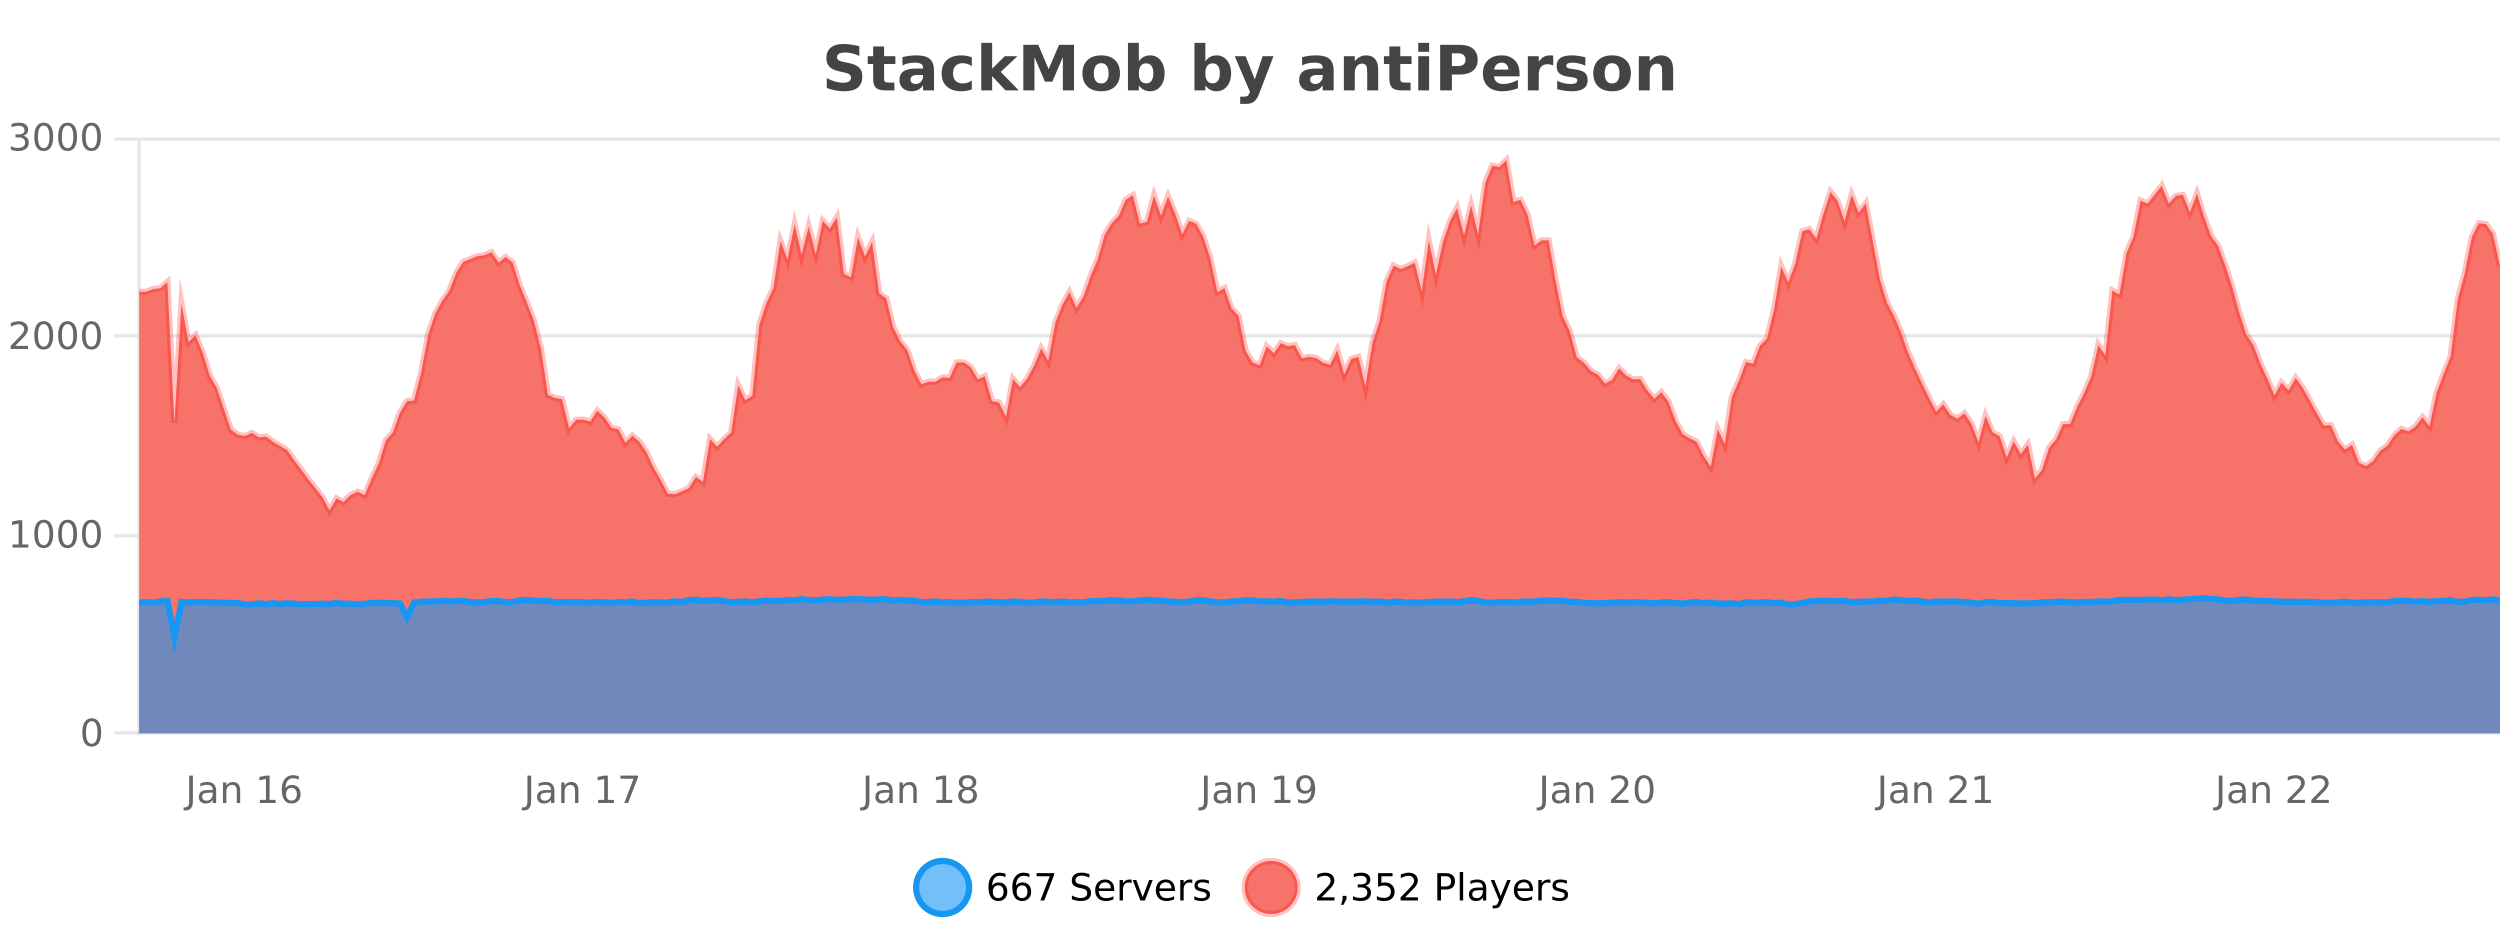 <?xml version="1.0" encoding="UTF-8"?>
<svg xmlns="http://www.w3.org/2000/svg" xmlns:xlink="http://www.w3.org/1999/xlink" width="800pt" height="300pt" viewBox="0 0 800 300" version="1.1">
<defs>
<clipPath id="clip1">
  <path d="M 264 263 L 339 263 L 339 300 L 264 300 Z M 264 263 "/>
</clipPath>
<clipPath id="clip2">
  <path d="M 370 263 L 444 263 L 444 300 L 370 300 Z M 370 263 "/>
</clipPath>
<clipPath id="clip3">
  <path d="M 44.539 51 L 800 51 L 800 234.602 L 44.539 234.602 Z M 44.539 51 "/>
</clipPath>
<clipPath id="clip4">
  <path d="M 43.539 43 L 800 43 L 800 192 L 43.539 192 Z M 43.539 43 "/>
</clipPath>
<clipPath id="clip5">
  <path d="M 44.539 191 L 800 191 L 800 234.602 L 44.539 234.602 Z M 44.539 191 "/>
</clipPath>
<clipPath id="clip6">
  <path d="M 43.539 163 L 800 163 L 800 233 L 43.539 233 Z M 43.539 163 "/>
</clipPath>
</defs>
<g id="surface457196">
<rect x="0" y="0" width="800" height="300" style="fill:rgb(100%,100%,100%);fill-opacity:1;stroke:none;"/>
<path style="fill:none;stroke-width:1;stroke-linecap:butt;stroke-linejoin:miter;stroke:rgb(0%,0%,0%);stroke-opacity:0.098;stroke-miterlimit:10;" d="M 45 234.5 L 800 234.5 "/>
<path style="fill:none;stroke-width:1;stroke-linecap:butt;stroke-linejoin:miter;stroke:rgb(0%,0%,0%);stroke-opacity:0.098;stroke-miterlimit:10;" d="M 36.539 234.5 L 44 234.5 "/>
<path style="fill:none;stroke-width:1;stroke-linecap:butt;stroke-linejoin:miter;stroke:rgb(0%,0%,0%);stroke-opacity:0.098;stroke-miterlimit:10;" d="M 45 171.5 L 800 171.5 "/>
<path style="fill:none;stroke-width:1;stroke-linecap:butt;stroke-linejoin:miter;stroke:rgb(0%,0%,0%);stroke-opacity:0.098;stroke-miterlimit:10;" d="M 36.539 171.5 L 44 171.5 "/>
<path style="fill:none;stroke-width:1;stroke-linecap:butt;stroke-linejoin:miter;stroke:rgb(0%,0%,0%);stroke-opacity:0.098;stroke-miterlimit:10;" d="M 45 107.5 L 800 107.5 "/>
<path style="fill:none;stroke-width:1;stroke-linecap:butt;stroke-linejoin:miter;stroke:rgb(0%,0%,0%);stroke-opacity:0.098;stroke-miterlimit:10;" d="M 36.539 107.5 L 44 107.5 "/>
<path style="fill:none;stroke-width:1;stroke-linecap:butt;stroke-linejoin:miter;stroke:rgb(0%,0%,0%);stroke-opacity:0.098;stroke-miterlimit:10;" d="M 45 44.5 L 800 44.5 "/>
<path style="fill:none;stroke-width:1;stroke-linecap:butt;stroke-linejoin:miter;stroke:rgb(0%,0%,0%);stroke-opacity:0.098;stroke-miterlimit:10;" d="M 36.539 44.5 L 44 44.5 "/>
<path style=" stroke:none;fill-rule:nonzero;fill:rgb(9.02%,58.824%,95.294%);fill-opacity:0.6;" d="M 310.129 284 C 310.129 288.688 306.328 292.484 301.645 292.484 C 296.957 292.484 293.16 288.688 293.16 284 C 293.16 279.312 296.957 275.516 301.645 275.516 C 306.328 275.516 310.129 279.312 310.129 284 Z M 310.129 284 "/>
<g clip-path="url(#clip1)" clip-rule="nonzero">
<path style="fill:none;stroke-width:2;stroke-linecap:butt;stroke-linejoin:miter;stroke:rgb(9.02%,58.824%,95.294%);stroke-opacity:1;stroke-miterlimit:10;" d="M 310.129 284 C 310.129 288.688 306.328 292.484 301.645 292.484 C 296.957 292.484 293.16 288.688 293.16 284 C 293.16 279.312 296.957 275.516 301.645 275.516 C 306.328 275.516 310.129 279.312 310.129 284 Z M 310.129 284 "/>
</g>
<path style=" stroke:none;fill-rule:nonzero;fill:rgb(0%,0%,0%);fill-opacity:1;" d="M 319.43 283.312 C 318.898 283.312 318.477 283.496 318.164 283.859 C 317.852 284.227 317.695 284.719 317.695 285.344 C 317.695 285.98 317.852 286.48 318.164 286.844 C 318.477 287.211 318.898 287.391 319.43 287.391 C 319.961 287.391 320.375 287.211 320.68 286.844 C 320.992 286.48 321.148 285.98 321.148 285.344 C 321.148 284.719 320.992 284.227 320.68 283.859 C 320.375 283.496 319.961 283.312 319.43 283.312 Z M 321.773 279.594 L 321.773 280.672 C 321.469 280.539 321.168 280.434 320.867 280.359 C 320.562 280.289 320.266 280.25 319.977 280.25 C 319.195 280.25 318.594 280.516 318.18 281.047 C 317.773 281.57 317.539 282.359 317.477 283.422 C 317.703 283.09 317.992 282.836 318.336 282.656 C 318.688 282.469 319.074 282.375 319.492 282.375 C 320.367 282.375 321.059 282.641 321.57 283.172 C 322.078 283.703 322.336 284.43 322.336 285.344 C 322.336 286.25 322.07 286.977 321.539 287.516 C 321.008 288.059 320.305 288.328 319.43 288.328 C 318.406 288.328 317.633 287.945 317.102 287.172 C 316.57 286.391 316.305 285.266 316.305 283.797 C 316.305 282.414 316.633 281.309 317.289 280.484 C 317.945 279.664 318.824 279.25 319.93 279.25 C 320.219 279.25 320.516 279.281 320.82 279.344 C 321.121 279.398 321.438 279.48 321.773 279.594 Z M 327.062 283.312 C 326.531 283.312 326.109 283.496 325.797 283.859 C 325.484 284.227 325.328 284.719 325.328 285.344 C 325.328 285.98 325.484 286.48 325.797 286.844 C 326.109 287.211 326.531 287.391 327.062 287.391 C 327.594 287.391 328.008 287.211 328.312 286.844 C 328.625 286.48 328.781 285.98 328.781 285.344 C 328.781 284.719 328.625 284.227 328.312 283.859 C 328.008 283.496 327.594 283.312 327.062 283.312 Z M 329.406 279.594 L 329.406 280.672 C 329.102 280.539 328.801 280.434 328.5 280.359 C 328.195 280.289 327.898 280.25 327.609 280.25 C 326.828 280.25 326.227 280.516 325.812 281.047 C 325.406 281.57 325.172 282.359 325.109 283.422 C 325.336 283.09 325.625 282.836 325.969 282.656 C 326.32 282.469 326.707 282.375 327.125 282.375 C 328 282.375 328.691 282.641 329.203 283.172 C 329.711 283.703 329.969 284.43 329.969 285.344 C 329.969 286.25 329.703 286.977 329.172 287.516 C 328.641 288.059 327.938 288.328 327.062 288.328 C 326.039 288.328 325.266 287.945 324.734 287.172 C 324.203 286.391 323.938 285.266 323.938 283.797 C 323.938 282.414 324.266 281.309 324.922 280.484 C 325.578 279.664 326.457 279.25 327.562 279.25 C 327.852 279.25 328.148 279.281 328.453 279.344 C 328.754 279.398 329.07 279.48 329.406 279.594 Z M 331.711 279.406 L 337.336 279.406 L 337.336 279.906 L 334.164 288.156 L 332.93 288.156 L 335.914 280.406 L 331.711 280.406 Z M 348.602 279.688 L 348.602 280.844 C 348.152 280.637 347.727 280.48 347.32 280.375 C 346.922 280.262 346.543 280.203 346.18 280.203 C 345.531 280.203 345.031 280.328 344.68 280.578 C 344.336 280.828 344.164 281.188 344.164 281.656 C 344.164 282.043 344.277 282.336 344.508 282.531 C 344.734 282.73 345.18 282.887 345.836 283 L 346.539 283.156 C 347.422 283.324 348.074 283.621 348.492 284.047 C 348.918 284.465 349.133 285.027 349.133 285.734 C 349.133 286.59 348.844 287.234 348.273 287.672 C 347.711 288.109 346.875 288.328 345.773 288.328 C 345.367 288.328 344.93 288.281 344.461 288.188 C 343.992 288.094 343.508 287.953 343.008 287.766 L 343.008 286.547 C 343.484 286.82 343.953 287.023 344.414 287.156 C 344.883 287.293 345.336 287.359 345.773 287.359 C 346.449 287.359 346.969 287.23 347.336 286.969 C 347.711 286.699 347.898 286.32 347.898 285.828 C 347.898 285.402 347.762 285.07 347.492 284.828 C 347.23 284.578 346.797 284.398 346.195 284.281 L 345.477 284.141 C 344.59 283.965 343.949 283.688 343.555 283.312 C 343.168 282.938 342.977 282.418 342.977 281.75 C 342.977 280.969 343.246 280.359 343.789 279.922 C 344.328 279.477 345.078 279.25 346.039 279.25 C 346.453 279.25 346.871 279.289 347.289 279.359 C 347.715 279.434 348.152 279.543 348.602 279.688 Z M 356.547 284.609 L 356.547 285.125 L 351.578 285.125 C 351.629 285.875 351.852 286.445 352.25 286.828 C 352.656 287.215 353.211 287.406 353.922 287.406 C 354.336 287.406 354.738 287.359 355.125 287.266 C 355.52 287.164 355.91 287.008 356.297 286.797 L 356.297 287.828 C 355.898 287.984 355.5 288.105 355.094 288.188 C 354.688 288.281 354.273 288.328 353.859 288.328 C 352.816 288.328 351.988 288.027 351.375 287.422 C 350.758 286.809 350.453 285.98 350.453 284.938 C 350.453 283.867 350.742 283.016 351.328 282.391 C 351.91 281.758 352.691 281.438 353.672 281.438 C 354.555 281.438 355.254 281.727 355.766 282.297 C 356.285 282.859 356.547 283.633 356.547 284.609 Z M 355.469 284.281 C 355.457 283.699 355.289 283.23 354.969 282.875 C 354.645 282.523 354.219 282.344 353.688 282.344 C 353.082 282.344 352.598 282.516 352.234 282.859 C 351.879 283.203 351.676 283.684 351.625 284.297 Z M 362.117 282.594 C 361.992 282.531 361.855 282.484 361.711 282.453 C 361.574 282.414 361.418 282.391 361.242 282.391 C 360.637 282.391 360.168 282.59 359.836 282.984 C 359.512 283.383 359.352 283.953 359.352 284.703 L 359.352 288.156 L 358.273 288.156 L 358.273 281.594 L 359.352 281.594 L 359.352 282.609 C 359.578 282.215 359.875 281.922 360.242 281.734 C 360.605 281.539 361.047 281.438 361.57 281.438 C 361.641 281.438 361.719 281.445 361.805 281.453 C 361.898 281.465 361.996 281.48 362.102 281.5 Z M 362.469 281.594 L 363.609 281.594 L 365.656 287.094 L 367.719 281.594 L 368.859 281.594 L 366.391 288.156 L 364.922 288.156 Z M 375.961 284.609 L 375.961 285.125 L 370.992 285.125 C 371.043 285.875 371.266 286.445 371.664 286.828 C 372.07 287.215 372.625 287.406 373.336 287.406 C 373.75 287.406 374.152 287.359 374.539 287.266 C 374.934 287.164 375.324 287.008 375.711 286.797 L 375.711 287.828 C 375.312 287.984 374.914 288.105 374.508 288.188 C 374.102 288.281 373.688 288.328 373.273 288.328 C 372.23 288.328 371.402 288.027 370.789 287.422 C 370.172 286.809 369.867 285.98 369.867 284.938 C 369.867 283.867 370.156 283.016 370.742 282.391 C 371.324 281.758 372.105 281.438 373.086 281.438 C 373.969 281.438 374.668 281.727 375.18 282.297 C 375.699 282.859 375.961 283.633 375.961 284.609 Z M 374.883 284.281 C 374.871 283.699 374.703 283.23 374.383 282.875 C 374.059 282.523 373.633 282.344 373.102 282.344 C 372.496 282.344 372.012 282.516 371.648 282.859 C 371.293 283.203 371.09 283.684 371.039 284.297 Z M 381.531 282.594 C 381.406 282.531 381.27 282.484 381.125 282.453 C 380.988 282.414 380.832 282.391 380.656 282.391 C 380.051 282.391 379.582 282.59 379.25 282.984 C 378.926 283.383 378.766 283.953 378.766 284.703 L 378.766 288.156 L 377.688 288.156 L 377.688 281.594 L 378.766 281.594 L 378.766 282.609 C 378.992 282.215 379.289 281.922 379.656 281.734 C 380.02 281.539 380.461 281.438 380.984 281.438 C 381.055 281.438 381.133 281.445 381.219 281.453 C 381.312 281.465 381.41 281.48 381.516 281.5 Z M 386.844 281.781 L 386.844 282.812 C 386.539 282.656 386.223 282.543 385.891 282.469 C 385.566 282.387 385.227 282.344 384.875 282.344 C 384.344 282.344 383.941 282.43 383.672 282.594 C 383.398 282.75 383.266 282.996 383.266 283.328 C 383.266 283.578 383.359 283.777 383.547 283.922 C 383.742 284.059 384.133 284.188 384.719 284.312 L 385.078 284.406 C 385.848 284.562 386.395 284.793 386.719 285.094 C 387.039 285.398 387.203 285.812 387.203 286.344 C 387.203 286.961 386.957 287.445 386.469 287.797 C 385.988 288.152 385.328 288.328 384.484 288.328 C 384.129 288.328 383.758 288.289 383.375 288.219 C 383 288.156 382.602 288.059 382.188 287.922 L 382.188 286.797 C 382.582 287.008 382.973 287.164 383.359 287.266 C 383.742 287.371 384.129 287.422 384.516 287.422 C 385.016 287.422 385.398 287.34 385.672 287.172 C 385.953 286.996 386.094 286.746 386.094 286.422 C 386.094 286.133 385.992 285.906 385.797 285.75 C 385.598 285.594 385.164 285.445 384.5 285.297 L 384.125 285.219 C 383.457 285.074 382.973 284.855 382.672 284.562 C 382.379 284.273 382.234 283.875 382.234 283.375 C 382.234 282.75 382.453 282.273 382.891 281.938 C 383.328 281.605 383.945 281.438 384.75 281.438 C 385.145 281.438 385.52 281.469 385.875 281.531 C 386.227 281.586 386.551 281.668 386.844 281.781 Z M 311.645 277.016 "/>
<path style=" stroke:none;fill-rule:nonzero;fill:rgb(96.863%,44.706%,40.784%);fill-opacity:1;" d="M 415.266 284 C 415.266 288.688 411.465 292.484 406.781 292.484 C 402.094 292.484 398.297 288.688 398.297 284 C 398.297 279.312 402.094 275.516 406.781 275.516 C 411.465 275.516 415.266 279.312 415.266 284 Z M 415.266 284 "/>
<g clip-path="url(#clip2)" clip-rule="nonzero">
<path style="fill:none;stroke-width:2;stroke-linecap:butt;stroke-linejoin:miter;stroke:rgb(100%,4.706%,0%);stroke-opacity:0.247;stroke-miterlimit:10;" d="M 415.266 284 C 415.266 288.688 411.465 292.484 406.781 292.484 C 402.094 292.484 398.297 288.688 398.297 284 C 398.297 279.312 402.094 275.516 406.781 275.516 C 411.465 275.516 415.266 279.312 415.266 284 Z M 415.266 284 "/>
</g>
<path style=" stroke:none;fill-rule:nonzero;fill:rgb(0%,0%,0%);fill-opacity:1;" d="M 422.891 287.156 L 427.031 287.156 L 427.031 288.156 L 421.469 288.156 L 421.469 287.156 C 421.914 286.699 422.523 286.078 423.297 285.297 C 424.078 284.508 424.566 283.996 424.766 283.766 C 425.148 283.352 425.414 282.996 425.562 282.703 C 425.719 282.402 425.797 282.109 425.797 281.828 C 425.797 281.359 425.629 280.98 425.297 280.688 C 424.973 280.398 424.551 280.25 424.031 280.25 C 423.656 280.25 423.258 280.312 422.844 280.438 C 422.438 280.562 422 280.762 421.531 281.031 L 421.531 279.828 C 422.008 279.641 422.453 279.5 422.859 279.406 C 423.273 279.305 423.656 279.25 424 279.25 C 424.906 279.25 425.629 279.48 426.172 279.938 C 426.711 280.387 426.984 280.992 426.984 281.75 C 426.984 282.105 426.914 282.445 426.781 282.766 C 426.645 283.09 426.398 283.469 426.047 283.906 C 425.941 284.023 425.629 284.352 425.109 284.891 C 424.586 285.434 423.848 286.188 422.891 287.156 Z M 429.637 286.672 L 430.871 286.672 L 430.871 287.672 L 429.918 289.547 L 429.152 289.547 L 429.637 287.672 Z M 436.922 283.438 C 437.484 283.562 437.922 283.82 438.234 284.203 C 438.555 284.578 438.719 285.047 438.719 285.609 C 438.719 286.477 438.422 287.148 437.828 287.625 C 437.234 288.094 436.391 288.328 435.297 288.328 C 434.93 288.328 434.551 288.289 434.156 288.219 C 433.77 288.148 433.375 288.039 432.969 287.891 L 432.969 286.75 C 433.289 286.938 433.645 287.086 434.031 287.188 C 434.426 287.281 434.836 287.328 435.266 287.328 C 436.004 287.328 436.566 287.184 436.953 286.891 C 437.348 286.602 437.547 286.172 437.547 285.609 C 437.547 285.102 437.363 284.699 437 284.406 C 436.633 284.117 436.133 283.969 435.5 283.969 L 434.469 283.969 L 434.469 283 L 435.547 283 C 436.117 283 436.562 282.887 436.875 282.656 C 437.188 282.418 437.344 282.078 437.344 281.641 C 437.344 281.195 437.18 280.852 436.859 280.609 C 436.547 280.371 436.094 280.25 435.5 280.25 C 435.164 280.25 434.812 280.289 434.438 280.359 C 434.07 280.422 433.664 280.527 433.219 280.672 L 433.219 279.625 C 433.676 279.5 434.098 279.406 434.484 279.344 C 434.879 279.281 435.25 279.25 435.594 279.25 C 436.5 279.25 437.211 279.453 437.734 279.859 C 438.254 280.266 438.516 280.82 438.516 281.516 C 438.516 282.008 438.375 282.418 438.094 282.75 C 437.82 283.086 437.43 283.312 436.922 283.438 Z M 440.977 279.406 L 445.617 279.406 L 445.617 280.406 L 442.055 280.406 L 442.055 282.547 C 442.23 282.484 442.402 282.445 442.57 282.422 C 442.746 282.391 442.918 282.375 443.086 282.375 C 444.062 282.375 444.84 282.648 445.414 283.188 C 445.984 283.719 446.273 284.438 446.273 285.344 C 446.273 286.293 445.977 287.027 445.383 287.547 C 444.797 288.07 443.977 288.328 442.914 288.328 C 442.539 288.328 442.156 288.297 441.773 288.234 C 441.398 288.172 441.008 288.078 440.602 287.953 L 440.602 286.766 C 440.953 286.953 441.32 287.094 441.695 287.188 C 442.07 287.281 442.465 287.328 442.883 287.328 C 443.559 287.328 444.094 287.152 444.492 286.797 C 444.887 286.445 445.086 285.961 445.086 285.344 C 445.086 284.742 444.887 284.262 444.492 283.906 C 444.094 283.555 443.559 283.375 442.883 283.375 C 442.57 283.375 442.25 283.414 441.93 283.484 C 441.617 283.547 441.297 283.652 440.977 283.797 Z M 449.609 287.156 L 453.75 287.156 L 453.75 288.156 L 448.188 288.156 L 448.188 287.156 C 448.633 286.699 449.242 286.078 450.016 285.297 C 450.797 284.508 451.285 283.996 451.484 283.766 C 451.867 283.352 452.133 282.996 452.281 282.703 C 452.438 282.402 452.516 282.109 452.516 281.828 C 452.516 281.359 452.348 280.98 452.016 280.688 C 451.691 280.398 451.27 280.25 450.75 280.25 C 450.375 280.25 449.977 280.312 449.562 280.438 C 449.156 280.562 448.719 280.762 448.25 281.031 L 448.25 279.828 C 448.727 279.641 449.172 279.5 449.578 279.406 C 449.992 279.305 450.375 279.25 450.719 279.25 C 451.625 279.25 452.348 279.48 452.891 279.938 C 453.43 280.387 453.703 280.992 453.703 281.75 C 453.703 282.105 453.633 282.445 453.5 282.766 C 453.363 283.09 453.117 283.469 452.766 283.906 C 452.66 284.023 452.348 284.352 451.828 284.891 C 451.305 285.434 450.566 286.188 449.609 287.156 Z M 461.125 280.375 L 461.125 283.672 L 462.609 283.672 C 463.16 283.672 463.586 283.531 463.891 283.25 C 464.191 282.961 464.344 282.547 464.344 282.016 C 464.344 281.496 464.191 281.094 463.891 280.812 C 463.586 280.523 463.16 280.375 462.609 280.375 Z M 459.938 279.406 L 462.609 279.406 C 463.598 279.406 464.344 279.633 464.844 280.078 C 465.344 280.516 465.594 281.164 465.594 282.016 C 465.594 282.883 465.344 283.539 464.844 283.984 C 464.344 284.422 463.598 284.641 462.609 284.641 L 461.125 284.641 L 461.125 288.156 L 459.938 288.156 Z M 467.125 279.031 L 468.203 279.031 L 468.203 288.156 L 467.125 288.156 Z M 473.445 284.859 C 472.578 284.859 471.977 284.961 471.633 285.156 C 471.297 285.355 471.133 285.695 471.133 286.172 C 471.133 286.559 471.258 286.867 471.508 287.094 C 471.766 287.312 472.109 287.422 472.539 287.422 C 473.141 287.422 473.621 287.215 473.977 286.797 C 474.34 286.371 474.523 285.805 474.523 285.094 L 474.523 284.859 Z M 475.602 284.406 L 475.602 288.156 L 474.523 288.156 L 474.523 287.156 C 474.273 287.555 473.965 287.852 473.602 288.047 C 473.234 288.234 472.789 288.328 472.258 288.328 C 471.578 288.328 471.043 288.141 470.648 287.766 C 470.25 287.383 470.055 286.875 470.055 286.25 C 470.055 285.512 470.297 284.953 470.789 284.578 C 471.289 284.203 472.027 284.016 473.008 284.016 L 474.523 284.016 L 474.523 283.906 C 474.523 283.406 474.355 283.023 474.023 282.75 C 473.699 282.48 473.246 282.344 472.664 282.344 C 472.289 282.344 471.918 282.391 471.555 282.484 C 471.199 282.578 470.859 282.715 470.539 282.891 L 470.539 281.891 C 470.934 281.734 471.312 281.621 471.68 281.547 C 472.055 281.477 472.418 281.438 472.773 281.438 C 473.719 281.438 474.43 281.684 474.898 282.172 C 475.367 282.664 475.602 283.406 475.602 284.406 Z M 480.547 288.766 C 480.242 289.547 479.945 290.055 479.656 290.297 C 479.363 290.535 478.977 290.656 478.5 290.656 L 477.641 290.656 L 477.641 289.75 L 478.266 289.75 C 478.566 289.75 478.797 289.676 478.953 289.531 C 479.117 289.395 479.301 289.066 479.5 288.547 L 479.703 288.047 L 477.047 281.594 L 478.188 281.594 L 480.234 286.719 L 482.297 281.594 L 483.438 281.594 Z M 490.539 284.609 L 490.539 285.125 L 485.57 285.125 C 485.621 285.875 485.844 286.445 486.242 286.828 C 486.648 287.215 487.203 287.406 487.914 287.406 C 488.328 287.406 488.73 287.359 489.117 287.266 C 489.512 287.164 489.902 287.008 490.289 286.797 L 490.289 287.828 C 489.891 287.984 489.492 288.105 489.086 288.188 C 488.68 288.281 488.266 288.328 487.852 288.328 C 486.809 288.328 485.98 288.027 485.367 287.422 C 484.75 286.809 484.445 285.98 484.445 284.938 C 484.445 283.867 484.734 283.016 485.32 282.391 C 485.902 281.758 486.684 281.438 487.664 281.438 C 488.547 281.438 489.246 281.727 489.758 282.297 C 490.277 282.859 490.539 283.633 490.539 284.609 Z M 489.461 284.281 C 489.449 283.699 489.281 283.23 488.961 282.875 C 488.637 282.523 488.211 282.344 487.68 282.344 C 487.074 282.344 486.59 282.516 486.227 282.859 C 485.871 283.203 485.668 283.684 485.617 284.297 Z M 496.109 282.594 C 495.984 282.531 495.848 282.484 495.703 282.453 C 495.566 282.414 495.41 282.391 495.234 282.391 C 494.629 282.391 494.16 282.59 493.828 282.984 C 493.504 283.383 493.344 283.953 493.344 284.703 L 493.344 288.156 L 492.266 288.156 L 492.266 281.594 L 493.344 281.594 L 493.344 282.609 C 493.57 282.215 493.867 281.922 494.234 281.734 C 494.598 281.539 495.039 281.438 495.562 281.438 C 495.633 281.438 495.711 281.445 495.797 281.453 C 495.891 281.465 495.988 281.48 496.094 281.5 Z M 501.418 281.781 L 501.418 282.812 C 501.113 282.656 500.797 282.543 500.465 282.469 C 500.141 282.387 499.801 282.344 499.449 282.344 C 498.918 282.344 498.516 282.43 498.246 282.594 C 497.973 282.75 497.84 282.996 497.84 283.328 C 497.84 283.578 497.934 283.777 498.121 283.922 C 498.316 284.059 498.707 284.188 499.293 284.312 L 499.652 284.406 C 500.422 284.562 500.969 284.793 501.293 285.094 C 501.613 285.398 501.777 285.812 501.777 286.344 C 501.777 286.961 501.531 287.445 501.043 287.797 C 500.562 288.152 499.902 288.328 499.059 288.328 C 498.703 288.328 498.332 288.289 497.949 288.219 C 497.574 288.156 497.176 288.059 496.762 287.922 L 496.762 286.797 C 497.156 287.008 497.547 287.164 497.934 287.266 C 498.316 287.371 498.703 287.422 499.09 287.422 C 499.59 287.422 499.973 287.34 500.246 287.172 C 500.527 286.996 500.668 286.746 500.668 286.422 C 500.668 286.133 500.566 285.906 500.371 285.75 C 500.172 285.594 499.738 285.445 499.074 285.297 L 498.699 285.219 C 498.031 285.074 497.547 284.855 497.246 284.562 C 496.953 284.273 496.809 283.875 496.809 283.375 C 496.809 282.75 497.027 282.273 497.465 281.938 C 497.902 281.605 498.52 281.438 499.324 281.438 C 499.719 281.438 500.094 281.469 500.449 281.531 C 500.801 281.586 501.125 281.668 501.418 281.781 Z M 416.781 277.016 "/>
<path style=" stroke:none;fill-rule:nonzero;fill:rgb(26.667%,26.667%,26.667%);fill-opacity:1;" d="M 274.984 14.797 L 274.984 17.891 C 274.18 17.527 273.398 17.258 272.641 17.078 C 271.879 16.891 271.16 16.797 270.484 16.797 C 269.586 16.797 268.922 16.922 268.484 17.172 C 268.055 17.422 267.844 17.809 267.844 18.328 C 267.844 18.715 267.988 19.016 268.281 19.234 C 268.57 19.453 269.098 19.641 269.859 19.797 L 271.453 20.125 C 273.078 20.449 274.227 20.945 274.906 21.609 C 275.594 22.277 275.938 23.219 275.938 24.438 C 275.938 26.043 275.457 27.242 274.5 28.031 C 273.551 28.812 272.098 29.203 270.141 29.203 C 269.211 29.203 268.281 29.113 267.344 28.938 C 266.414 28.762 265.488 28.5 264.562 28.156 L 264.562 24.984 C 265.488 25.484 266.383 25.859 267.25 26.109 C 268.125 26.359 268.969 26.484 269.781 26.484 C 270.602 26.484 271.227 26.352 271.656 26.078 C 272.094 25.797 272.312 25.402 272.312 24.891 C 272.312 24.445 272.16 24.094 271.859 23.844 C 271.566 23.594 270.977 23.371 270.094 23.172 L 268.641 22.859 C 267.18 22.547 266.113 22.055 265.438 21.375 C 264.77 20.688 264.438 19.762 264.438 18.594 C 264.438 17.148 264.906 16.031 265.844 15.25 C 266.781 14.469 268.129 14.078 269.891 14.078 C 270.691 14.078 271.516 14.141 272.359 14.266 C 273.203 14.383 274.078 14.559 274.984 14.797 Z M 282.906 14.875 L 282.906 17.984 L 286.516 17.984 L 286.516 20.484 L 282.906 20.484 L 282.906 25.125 C 282.906 25.637 283.004 25.98 283.203 26.156 C 283.41 26.336 283.812 26.422 284.406 26.422 L 286.203 26.422 L 286.203 28.922 L 283.203 28.922 C 281.828 28.922 280.848 28.637 280.266 28.062 C 279.691 27.48 279.406 26.5 279.406 25.125 L 279.406 20.484 L 277.672 20.484 L 277.672 17.984 L 279.406 17.984 L 279.406 14.875 Z M 293.543 24 C 292.812 24 292.266 24.125 291.902 24.375 C 291.535 24.617 291.355 24.98 291.355 25.469 C 291.355 25.906 291.5 26.25 291.793 26.5 C 292.094 26.75 292.504 26.875 293.027 26.875 C 293.684 26.875 294.234 26.641 294.684 26.172 C 295.141 25.703 295.371 25.117 295.371 24.406 L 295.371 24 Z M 298.887 22.688 L 298.887 28.922 L 295.371 28.922 L 295.371 27.297 C 294.902 27.965 294.371 28.449 293.777 28.75 C 293.191 29.051 292.48 29.203 291.637 29.203 C 290.512 29.203 289.594 28.875 288.887 28.219 C 288.176 27.555 287.824 26.695 287.824 25.641 C 287.824 24.359 288.262 23.422 289.137 22.828 C 290.02 22.227 291.41 21.922 293.309 21.922 L 295.371 21.922 L 295.371 21.641 C 295.371 21.09 295.152 20.688 294.715 20.438 C 294.277 20.18 293.594 20.047 292.668 20.047 C 291.918 20.047 291.219 20.125 290.574 20.281 C 289.926 20.43 289.328 20.648 288.777 20.938 L 288.777 18.281 C 289.527 18.094 290.277 17.953 291.027 17.859 C 291.785 17.766 292.547 17.719 293.309 17.719 C 295.277 17.719 296.699 18.109 297.574 18.891 C 298.449 19.664 298.887 20.93 298.887 22.688 Z M 310.977 18.328 L 310.977 21.172 C 310.508 20.852 310.031 20.609 309.555 20.453 C 309.074 20.297 308.574 20.219 308.055 20.219 C 307.086 20.219 306.324 20.508 305.773 21.078 C 305.23 21.641 304.961 22.438 304.961 23.469 C 304.961 24.492 305.23 25.289 305.773 25.859 C 306.324 26.422 307.086 26.703 308.055 26.703 C 308.605 26.703 309.125 26.625 309.617 26.469 C 310.105 26.305 310.559 26.059 310.977 25.734 L 310.977 28.594 C 310.434 28.805 309.883 28.953 309.32 29.047 C 308.758 29.148 308.188 29.203 307.617 29.203 C 305.648 29.203 304.105 28.699 302.992 27.688 C 301.875 26.68 301.32 25.273 301.32 23.469 C 301.32 21.656 301.875 20.246 302.992 19.234 C 304.105 18.227 305.648 17.719 307.617 17.719 C 308.188 17.719 308.75 17.773 309.305 17.875 C 309.867 17.969 310.422 18.121 310.977 18.328 Z M 314.004 13.719 L 317.488 13.719 L 317.488 22 L 321.52 17.984 L 325.582 17.984 L 320.238 23 L 326.004 28.922 L 321.754 28.922 L 317.488 24.359 L 317.488 28.922 L 314.004 28.922 Z M 327.461 14.344 L 332.242 14.344 L 335.555 22.141 L 338.898 14.344 L 343.68 14.344 L 343.68 28.922 L 340.117 28.922 L 340.117 18.25 L 336.758 26.125 L 334.383 26.125 L 331.023 18.25 L 331.023 28.922 L 327.461 28.922 Z M 352.41 20.219 C 351.629 20.219 351.035 20.5 350.629 21.062 C 350.223 21.617 350.02 22.418 350.02 23.469 C 350.02 24.512 350.223 25.312 350.629 25.875 C 351.035 26.43 351.629 26.703 352.41 26.703 C 353.168 26.703 353.746 26.43 354.145 25.875 C 354.551 25.312 354.754 24.512 354.754 23.469 C 354.754 22.418 354.551 21.617 354.145 21.062 C 353.746 20.5 353.168 20.219 352.41 20.219 Z M 352.41 17.719 C 354.285 17.719 355.746 18.23 356.801 19.25 C 357.863 20.262 358.395 21.668 358.395 23.469 C 358.395 25.262 357.863 26.668 356.801 27.688 C 355.746 28.699 354.285 29.203 352.41 29.203 C 350.512 29.203 349.035 28.699 347.973 27.688 C 346.91 26.668 346.379 25.262 346.379 23.469 C 346.379 21.668 346.91 20.262 347.973 19.25 C 349.035 18.23 350.512 17.719 352.41 17.719 Z M 366.758 26.672 C 367.508 26.672 368.078 26.402 368.477 25.859 C 368.871 25.309 369.07 24.512 369.07 23.469 C 369.07 22.43 368.871 21.637 368.477 21.094 C 368.078 20.543 367.508 20.266 366.758 20.266 C 366.008 20.266 365.43 20.543 365.023 21.094 C 364.625 21.637 364.43 22.43 364.43 23.469 C 364.43 24.5 364.625 25.293 365.023 25.844 C 365.43 26.398 366.008 26.672 366.758 26.672 Z M 364.43 19.578 C 364.918 18.945 365.453 18.477 366.039 18.172 C 366.621 17.871 367.293 17.719 368.055 17.719 C 369.406 17.719 370.516 18.258 371.383 19.328 C 372.246 20.402 372.68 21.781 372.68 23.469 C 372.68 25.148 372.246 26.523 371.383 27.594 C 370.516 28.668 369.406 29.203 368.055 29.203 C 367.293 29.203 366.621 29.051 366.039 28.75 C 365.453 28.449 364.918 27.98 364.43 27.344 L 364.43 28.922 L 360.945 28.922 L 360.945 13.719 L 364.43 13.719 Z M 388.039 26.672 C 388.789 26.672 389.359 26.402 389.758 25.859 C 390.152 25.309 390.352 24.512 390.352 23.469 C 390.352 22.43 390.152 21.637 389.758 21.094 C 389.359 20.543 388.789 20.266 388.039 20.266 C 387.289 20.266 386.711 20.543 386.305 21.094 C 385.906 21.637 385.711 22.43 385.711 23.469 C 385.711 24.5 385.906 25.293 386.305 25.844 C 386.711 26.398 387.289 26.672 388.039 26.672 Z M 385.711 19.578 C 386.199 18.945 386.734 18.477 387.32 18.172 C 387.902 17.871 388.574 17.719 389.336 17.719 C 390.688 17.719 391.797 18.258 392.664 19.328 C 393.527 20.402 393.961 21.781 393.961 23.469 C 393.961 25.148 393.527 26.523 392.664 27.594 C 391.797 28.668 390.688 29.203 389.336 29.203 C 388.574 29.203 387.902 29.051 387.32 28.75 C 386.734 28.449 386.199 27.98 385.711 27.344 L 385.711 28.922 L 382.227 28.922 L 382.227 13.719 L 385.711 13.719 Z M 395.105 17.984 L 398.59 17.984 L 401.543 25.406 L 404.043 17.984 L 407.527 17.984 L 402.934 29.953 C 402.473 31.172 401.934 32.02 401.309 32.5 C 400.691 32.988 399.887 33.234 398.887 33.234 L 396.855 33.234 L 396.855 30.938 L 397.949 30.938 C 398.543 30.938 398.973 30.844 399.246 30.656 C 399.516 30.469 399.723 30.129 399.871 29.641 L 399.98 29.344 Z M 421.434 24 C 420.703 24 420.156 24.125 419.793 24.375 C 419.426 24.617 419.246 24.98 419.246 25.469 C 419.246 25.906 419.391 26.25 419.684 26.5 C 419.984 26.75 420.395 26.875 420.918 26.875 C 421.574 26.875 422.125 26.641 422.574 26.172 C 423.031 25.703 423.262 25.117 423.262 24.406 L 423.262 24 Z M 426.777 22.688 L 426.777 28.922 L 423.262 28.922 L 423.262 27.297 C 422.793 27.965 422.262 28.449 421.668 28.75 C 421.082 29.051 420.371 29.203 419.527 29.203 C 418.402 29.203 417.484 28.875 416.777 28.219 C 416.066 27.555 415.715 26.695 415.715 25.641 C 415.715 24.359 416.152 23.422 417.027 22.828 C 417.91 22.227 419.301 21.922 421.199 21.922 L 423.262 21.922 L 423.262 21.641 C 423.262 21.09 423.043 20.688 422.605 20.438 C 422.168 20.18 421.484 20.047 420.559 20.047 C 419.809 20.047 419.109 20.125 418.465 20.281 C 417.816 20.43 417.219 20.648 416.668 20.938 L 416.668 18.281 C 417.418 18.094 418.168 17.953 418.918 17.859 C 419.676 17.766 420.438 17.719 421.199 17.719 C 423.168 17.719 424.59 18.109 425.465 18.891 C 426.34 19.664 426.777 20.93 426.777 22.688 Z M 441.023 22.266 L 441.023 28.922 L 437.508 28.922 L 437.508 23.828 C 437.508 22.883 437.484 22.23 437.445 21.875 C 437.402 21.512 437.328 21.246 437.227 21.078 C 437.09 20.852 436.902 20.672 436.664 20.547 C 436.434 20.422 436.168 20.359 435.867 20.359 C 435.137 20.359 434.562 20.641 434.148 21.203 C 433.73 21.766 433.523 22.547 433.523 23.547 L 433.523 28.922 L 430.039 28.922 L 430.039 17.984 L 433.523 17.984 L 433.523 19.578 C 434.055 18.945 434.617 18.477 435.211 18.172 C 435.805 17.871 436.453 17.719 437.164 17.719 C 438.434 17.719 439.391 18.109 440.039 18.891 C 440.695 19.664 441.023 20.789 441.023 22.266 Z M 448.09 14.875 L 448.09 17.984 L 451.699 17.984 L 451.699 20.484 L 448.09 20.484 L 448.09 25.125 C 448.09 25.637 448.188 25.98 448.387 26.156 C 448.594 26.336 448.996 26.422 449.59 26.422 L 451.387 26.422 L 451.387 28.922 L 448.387 28.922 C 447.012 28.922 446.031 28.637 445.449 28.062 C 444.875 27.48 444.59 26.5 444.59 25.125 L 444.59 20.484 L 442.855 20.484 L 442.855 17.984 L 444.59 17.984 L 444.59 14.875 Z M 453.836 17.984 L 457.32 17.984 L 457.32 28.922 L 453.836 28.922 Z M 453.836 13.719 L 457.32 13.719 L 457.32 16.578 L 453.836 16.578 Z M 460.852 14.344 L 467.086 14.344 C 468.938 14.344 470.359 14.758 471.352 15.578 C 472.352 16.402 472.852 17.574 472.852 19.094 C 472.852 20.625 472.352 21.805 471.352 22.625 C 470.359 23.449 468.938 23.859 467.086 23.859 L 464.602 23.859 L 464.602 28.922 L 460.852 28.922 Z M 464.602 17.062 L 464.602 21.141 L 466.68 21.141 C 467.406 21.141 467.969 20.965 468.367 20.609 C 468.773 20.258 468.977 19.75 468.977 19.094 C 468.977 18.449 468.773 17.949 468.367 17.594 C 467.969 17.242 467.406 17.062 466.68 17.062 Z M 486.258 23.422 L 486.258 24.422 L 478.086 24.422 C 478.168 25.246 478.465 25.859 478.977 26.266 C 479.484 26.672 480.195 26.875 481.102 26.875 C 481.84 26.875 482.594 26.766 483.367 26.547 C 484.137 26.328 484.93 26 485.742 25.562 L 485.742 28.25 C 484.918 28.562 484.09 28.797 483.258 28.953 C 482.434 29.117 481.609 29.203 480.789 29.203 C 478.809 29.203 477.266 28.703 476.164 27.703 C 475.07 26.695 474.523 25.281 474.523 23.469 C 474.523 21.68 475.059 20.273 476.133 19.25 C 477.215 18.23 478.699 17.719 480.586 17.719 C 482.305 17.719 483.68 18.242 484.711 19.281 C 485.742 20.312 486.258 21.695 486.258 23.422 Z M 482.664 22.266 C 482.664 21.602 482.469 21.062 482.086 20.656 C 481.699 20.25 481.195 20.047 480.57 20.047 C 479.891 20.047 479.34 20.242 478.914 20.625 C 478.496 21 478.234 21.547 478.133 22.266 Z M 497.039 20.969 C 496.727 20.824 496.418 20.719 496.117 20.656 C 495.812 20.586 495.512 20.547 495.211 20.547 C 494.305 20.547 493.605 20.836 493.117 21.406 C 492.637 21.98 492.398 22.805 492.398 23.875 L 492.398 28.922 L 488.914 28.922 L 488.914 17.984 L 492.398 17.984 L 492.398 19.781 C 492.844 19.062 493.359 18.543 493.945 18.219 C 494.527 17.887 495.227 17.719 496.039 17.719 C 496.164 17.719 496.293 17.727 496.43 17.734 C 496.562 17.746 496.762 17.766 497.023 17.797 Z M 507.312 18.328 L 507.312 20.984 C 506.57 20.672 505.852 20.438 505.156 20.281 C 504.457 20.125 503.797 20.047 503.172 20.047 C 502.516 20.047 502.023 20.133 501.703 20.297 C 501.379 20.465 501.219 20.719 501.219 21.062 C 501.219 21.344 501.336 21.559 501.578 21.703 C 501.828 21.852 502.266 21.961 502.891 22.031 L 503.516 22.125 C 505.305 22.355 506.508 22.73 507.125 23.25 C 507.738 23.773 508.047 24.59 508.047 25.703 C 508.047 26.871 507.613 27.746 506.75 28.328 C 505.895 28.914 504.617 29.203 502.922 29.203 C 502.191 29.203 501.441 29.145 500.672 29.031 C 499.898 28.918 499.109 28.746 498.297 28.516 L 498.297 25.859 C 498.992 26.203 499.707 26.461 500.438 26.625 C 501.164 26.793 501.91 26.875 502.672 26.875 C 503.359 26.875 503.875 26.781 504.219 26.594 C 504.562 26.406 504.734 26.125 504.734 25.75 C 504.734 25.438 504.613 25.211 504.375 25.062 C 504.133 24.906 503.66 24.789 502.953 24.703 L 502.344 24.625 C 500.781 24.43 499.688 24.07 499.062 23.547 C 498.438 23.016 498.125 22.215 498.125 21.141 C 498.125 19.984 498.52 19.125 499.312 18.562 C 500.113 18 501.332 17.719 502.969 17.719 C 503.613 17.719 504.289 17.773 505 17.875 C 505.707 17.969 506.477 18.121 507.312 18.328 Z M 515.887 20.219 C 515.105 20.219 514.512 20.5 514.105 21.062 C 513.699 21.617 513.496 22.418 513.496 23.469 C 513.496 24.512 513.699 25.312 514.105 25.875 C 514.512 26.43 515.105 26.703 515.887 26.703 C 516.645 26.703 517.223 26.43 517.621 25.875 C 518.027 25.312 518.23 24.512 518.23 23.469 C 518.23 22.418 518.027 21.617 517.621 21.062 C 517.223 20.5 516.645 20.219 515.887 20.219 Z M 515.887 17.719 C 517.762 17.719 519.223 18.23 520.277 19.25 C 521.34 20.262 521.871 21.668 521.871 23.469 C 521.871 25.262 521.34 26.668 520.277 27.688 C 519.223 28.699 517.762 29.203 515.887 29.203 C 513.988 29.203 512.512 28.699 511.449 27.688 C 510.387 26.668 509.855 25.262 509.855 23.469 C 509.855 21.668 510.387 20.262 511.449 19.25 C 512.512 18.23 513.988 17.719 515.887 17.719 Z M 535.406 22.266 L 535.406 28.922 L 531.891 28.922 L 531.891 23.828 C 531.891 22.883 531.867 22.23 531.828 21.875 C 531.785 21.512 531.711 21.246 531.609 21.078 C 531.473 20.852 531.285 20.672 531.047 20.547 C 530.816 20.422 530.551 20.359 530.25 20.359 C 529.52 20.359 528.945 20.641 528.531 21.203 C 528.113 21.766 527.906 22.547 527.906 23.547 L 527.906 28.922 L 524.422 28.922 L 524.422 17.984 L 527.906 17.984 L 527.906 19.578 C 528.438 18.945 529 18.477 529.594 18.172 C 530.188 17.871 530.836 17.719 531.547 17.719 C 532.816 17.719 533.773 18.109 534.422 18.891 C 535.078 19.664 535.406 20.789 535.406 22.266 Z M 263 10.359 "/>
<path style="fill:none;stroke-width:1;stroke-linecap:butt;stroke-linejoin:miter;stroke:rgb(0%,0%,0%);stroke-opacity:0.098;stroke-miterlimit:10;" d="M 44 234.5 L 801 234.5 "/>
<path style=" stroke:none;fill-rule:nonzero;fill:rgb(40%,40%,40%);fill-opacity:1;" d="M 60.539 248.203 L 61.727 248.203 L 61.727 256.344 C 61.727 257.395 61.523 258.16 61.117 258.641 C 60.719 259.117 60.078 259.359 59.195 259.359 L 58.742 259.359 L 58.742 258.359 L 59.117 258.359 C 59.637 258.359 60 258.211 60.211 257.922 C 60.43 257.629 60.539 257.102 60.539 256.344 Z M 67.016 253.656 C 66.148 253.656 65.547 253.758 65.203 253.953 C 64.867 254.152 64.703 254.492 64.703 254.969 C 64.703 255.355 64.828 255.664 65.078 255.891 C 65.336 256.109 65.68 256.219 66.109 256.219 C 66.711 256.219 67.191 256.012 67.547 255.594 C 67.91 255.168 68.094 254.602 68.094 253.891 L 68.094 253.656 Z M 69.172 253.203 L 69.172 256.953 L 68.094 256.953 L 68.094 255.953 C 67.844 256.352 67.535 256.648 67.172 256.844 C 66.805 257.031 66.359 257.125 65.828 257.125 C 65.148 257.125 64.613 256.938 64.219 256.562 C 63.82 256.18 63.625 255.672 63.625 255.047 C 63.625 254.309 63.867 253.75 64.359 253.375 C 64.859 253 65.598 252.812 66.578 252.812 L 68.094 252.812 L 68.094 252.703 C 68.094 252.203 67.926 251.82 67.594 251.547 C 67.27 251.277 66.816 251.141 66.234 251.141 C 65.859 251.141 65.488 251.188 65.125 251.281 C 64.77 251.375 64.43 251.512 64.109 251.688 L 64.109 250.688 C 64.504 250.531 64.883 250.418 65.25 250.344 C 65.625 250.273 65.988 250.234 66.344 250.234 C 67.289 250.234 68 250.48 68.469 250.969 C 68.938 251.461 69.172 252.203 69.172 253.203 Z M 76.852 252.984 L 76.852 256.953 L 75.773 256.953 L 75.773 253.031 C 75.773 252.406 75.648 251.945 75.398 251.641 C 75.156 251.328 74.797 251.172 74.32 251.172 C 73.734 251.172 73.273 251.359 72.93 251.734 C 72.594 252.102 72.43 252.605 72.43 253.25 L 72.43 256.953 L 71.352 256.953 L 71.352 250.391 L 72.43 250.391 L 72.43 251.406 C 72.688 251.012 72.992 250.719 73.336 250.531 C 73.688 250.336 74.094 250.234 74.555 250.234 C 75.305 250.234 75.871 250.469 76.258 250.938 C 76.652 251.398 76.852 252.078 76.852 252.984 Z M 83.164 255.953 L 85.102 255.953 L 85.102 249.281 L 82.992 249.703 L 82.992 248.625 L 85.086 248.203 L 86.273 248.203 L 86.273 255.953 L 88.211 255.953 L 88.211 256.953 L 83.164 256.953 Z M 93.281 252.109 C 92.75 252.109 92.328 252.293 92.016 252.656 C 91.703 253.023 91.547 253.516 91.547 254.141 C 91.547 254.777 91.703 255.277 92.016 255.641 C 92.328 256.008 92.75 256.188 93.281 256.188 C 93.812 256.188 94.227 256.008 94.531 255.641 C 94.844 255.277 95 254.777 95 254.141 C 95 253.516 94.844 253.023 94.531 252.656 C 94.227 252.293 93.812 252.109 93.281 252.109 Z M 95.625 248.391 L 95.625 249.469 C 95.32 249.336 95.02 249.23 94.719 249.156 C 94.414 249.086 94.117 249.047 93.828 249.047 C 93.047 249.047 92.445 249.312 92.031 249.844 C 91.625 250.367 91.391 251.156 91.328 252.219 C 91.555 251.887 91.844 251.633 92.188 251.453 C 92.539 251.266 92.926 251.172 93.344 251.172 C 94.219 251.172 94.91 251.438 95.422 251.969 C 95.93 252.5 96.188 253.227 96.188 254.141 C 96.188 255.047 95.922 255.773 95.391 256.312 C 94.859 256.855 94.156 257.125 93.281 257.125 C 92.258 257.125 91.484 256.742 90.953 255.969 C 90.422 255.188 90.156 254.062 90.156 252.594 C 90.156 251.211 90.484 250.105 91.141 249.281 C 91.797 248.461 92.676 248.047 93.781 248.047 C 94.07 248.047 94.367 248.078 94.672 248.141 C 94.973 248.195 95.289 248.277 95.625 248.391 Z M 59.367 245.816 "/>
<path style=" stroke:none;fill-rule:nonzero;fill:rgb(40%,40%,40%);fill-opacity:1;" d="M 168.781 248.203 L 169.969 248.203 L 169.969 256.344 C 169.969 257.395 169.766 258.16 169.359 258.641 C 168.961 259.117 168.32 259.359 167.438 259.359 L 166.984 259.359 L 166.984 258.359 L 167.359 258.359 C 167.879 258.359 168.242 258.211 168.453 257.922 C 168.672 257.629 168.781 257.102 168.781 256.344 Z M 175.258 253.656 C 174.391 253.656 173.789 253.758 173.445 253.953 C 173.109 254.152 172.945 254.492 172.945 254.969 C 172.945 255.355 173.07 255.664 173.32 255.891 C 173.578 256.109 173.922 256.219 174.352 256.219 C 174.953 256.219 175.434 256.012 175.789 255.594 C 176.152 255.168 176.336 254.602 176.336 253.891 L 176.336 253.656 Z M 177.414 253.203 L 177.414 256.953 L 176.336 256.953 L 176.336 255.953 C 176.086 256.352 175.777 256.648 175.414 256.844 C 175.047 257.031 174.602 257.125 174.07 257.125 C 173.391 257.125 172.855 256.938 172.461 256.562 C 172.062 256.18 171.867 255.672 171.867 255.047 C 171.867 254.309 172.109 253.75 172.602 253.375 C 173.102 253 173.84 252.812 174.82 252.812 L 176.336 252.812 L 176.336 252.703 C 176.336 252.203 176.168 251.82 175.836 251.547 C 175.512 251.277 175.059 251.141 174.477 251.141 C 174.102 251.141 173.73 251.188 173.367 251.281 C 173.012 251.375 172.672 251.512 172.352 251.688 L 172.352 250.688 C 172.746 250.531 173.125 250.418 173.492 250.344 C 173.867 250.273 174.23 250.234 174.586 250.234 C 175.531 250.234 176.242 250.48 176.711 250.969 C 177.18 251.461 177.414 252.203 177.414 253.203 Z M 185.094 252.984 L 185.094 256.953 L 184.016 256.953 L 184.016 253.031 C 184.016 252.406 183.891 251.945 183.641 251.641 C 183.398 251.328 183.039 251.172 182.562 251.172 C 181.977 251.172 181.516 251.359 181.172 251.734 C 180.836 252.102 180.672 252.605 180.672 253.25 L 180.672 256.953 L 179.594 256.953 L 179.594 250.391 L 180.672 250.391 L 180.672 251.406 C 180.93 251.012 181.234 250.719 181.578 250.531 C 181.93 250.336 182.336 250.234 182.797 250.234 C 183.547 250.234 184.113 250.469 184.5 250.938 C 184.895 251.398 185.094 252.078 185.094 252.984 Z M 191.406 255.953 L 193.344 255.953 L 193.344 249.281 L 191.234 249.703 L 191.234 248.625 L 193.328 248.203 L 194.516 248.203 L 194.516 255.953 L 196.453 255.953 L 196.453 256.953 L 191.406 256.953 Z M 198.539 248.203 L 204.164 248.203 L 204.164 248.703 L 200.992 256.953 L 199.758 256.953 L 202.742 249.203 L 198.539 249.203 Z M 167.609 245.816 "/>
<path style=" stroke:none;fill-rule:nonzero;fill:rgb(40%,40%,40%);fill-opacity:1;" d="M 277.027 248.203 L 278.215 248.203 L 278.215 256.344 C 278.215 257.395 278.012 258.16 277.605 258.641 C 277.207 259.117 276.566 259.359 275.684 259.359 L 275.23 259.359 L 275.23 258.359 L 275.605 258.359 C 276.125 258.359 276.488 258.211 276.699 257.922 C 276.918 257.629 277.027 257.102 277.027 256.344 Z M 283.504 253.656 C 282.637 253.656 282.035 253.758 281.691 253.953 C 281.355 254.152 281.191 254.492 281.191 254.969 C 281.191 255.355 281.316 255.664 281.566 255.891 C 281.824 256.109 282.168 256.219 282.598 256.219 C 283.199 256.219 283.68 256.012 284.035 255.594 C 284.398 255.168 284.582 254.602 284.582 253.891 L 284.582 253.656 Z M 285.66 253.203 L 285.66 256.953 L 284.582 256.953 L 284.582 255.953 C 284.332 256.352 284.023 256.648 283.66 256.844 C 283.293 257.031 282.848 257.125 282.316 257.125 C 281.637 257.125 281.102 256.938 280.707 256.562 C 280.309 256.18 280.113 255.672 280.113 255.047 C 280.113 254.309 280.355 253.75 280.848 253.375 C 281.348 253 282.086 252.812 283.066 252.812 L 284.582 252.812 L 284.582 252.703 C 284.582 252.203 284.414 251.82 284.082 251.547 C 283.758 251.277 283.305 251.141 282.723 251.141 C 282.348 251.141 281.977 251.188 281.613 251.281 C 281.258 251.375 280.918 251.512 280.598 251.688 L 280.598 250.688 C 280.992 250.531 281.371 250.418 281.738 250.344 C 282.113 250.273 282.477 250.234 282.832 250.234 C 283.777 250.234 284.488 250.48 284.957 250.969 C 285.426 251.461 285.66 252.203 285.66 253.203 Z M 293.344 252.984 L 293.344 256.953 L 292.266 256.953 L 292.266 253.031 C 292.266 252.406 292.141 251.945 291.891 251.641 C 291.648 251.328 291.289 251.172 290.812 251.172 C 290.227 251.172 289.766 251.359 289.422 251.734 C 289.086 252.102 288.922 252.605 288.922 253.25 L 288.922 256.953 L 287.844 256.953 L 287.844 250.391 L 288.922 250.391 L 288.922 251.406 C 289.18 251.012 289.484 250.719 289.828 250.531 C 290.18 250.336 290.586 250.234 291.047 250.234 C 291.797 250.234 292.363 250.469 292.75 250.938 C 293.145 251.398 293.344 252.078 293.344 252.984 Z M 299.652 255.953 L 301.59 255.953 L 301.59 249.281 L 299.48 249.703 L 299.48 248.625 L 301.574 248.203 L 302.762 248.203 L 302.762 255.953 L 304.699 255.953 L 304.699 256.953 L 299.652 256.953 Z M 309.617 252.797 C 309.055 252.797 308.609 252.949 308.289 253.25 C 307.965 253.555 307.805 253.965 307.805 254.484 C 307.805 255.016 307.965 255.434 308.289 255.734 C 308.609 256.039 309.055 256.188 309.617 256.188 C 310.18 256.188 310.621 256.039 310.945 255.734 C 311.266 255.434 311.43 255.016 311.43 254.484 C 311.43 253.965 311.266 253.555 310.945 253.25 C 310.633 252.949 310.188 252.797 309.617 252.797 Z M 308.43 252.297 C 307.93 252.172 307.531 251.938 307.242 251.594 C 306.961 251.242 306.82 250.812 306.82 250.312 C 306.82 249.617 307.07 249.062 307.57 248.656 C 308.07 248.25 308.75 248.047 309.617 248.047 C 310.492 248.047 311.172 248.25 311.664 248.656 C 312.164 249.062 312.414 249.617 312.414 250.312 C 312.414 250.812 312.273 251.242 311.992 251.594 C 311.711 251.938 311.312 252.172 310.805 252.297 C 311.375 252.434 311.82 252.695 312.133 253.078 C 312.453 253.465 312.617 253.934 312.617 254.484 C 312.617 255.34 312.355 255.996 311.836 256.453 C 311.324 256.902 310.586 257.125 309.617 257.125 C 308.656 257.125 307.918 256.902 307.398 256.453 C 306.875 255.996 306.617 255.34 306.617 254.484 C 306.617 253.934 306.777 253.465 307.102 253.078 C 307.422 252.695 307.867 252.434 308.43 252.297 Z M 308.008 250.422 C 308.008 250.883 308.148 251.234 308.43 251.484 C 308.711 251.734 309.105 251.859 309.617 251.859 C 310.125 251.859 310.523 251.734 310.805 251.484 C 311.094 251.234 311.242 250.883 311.242 250.422 C 311.242 249.977 311.094 249.625 310.805 249.375 C 310.523 249.117 310.125 248.984 309.617 248.984 C 309.105 248.984 308.711 249.117 308.43 249.375 C 308.148 249.625 308.008 249.977 308.008 250.422 Z M 275.855 245.816 "/>
<path style=" stroke:none;fill-rule:nonzero;fill:rgb(40%,40%,40%);fill-opacity:1;" d="M 385.273 248.203 L 386.461 248.203 L 386.461 256.344 C 386.461 257.395 386.258 258.16 385.852 258.641 C 385.453 259.117 384.812 259.359 383.93 259.359 L 383.477 259.359 L 383.477 258.359 L 383.852 258.359 C 384.371 258.359 384.734 258.211 384.945 257.922 C 385.164 257.629 385.273 257.102 385.273 256.344 Z M 391.75 253.656 C 390.883 253.656 390.281 253.758 389.938 253.953 C 389.602 254.152 389.438 254.492 389.438 254.969 C 389.438 255.355 389.562 255.664 389.812 255.891 C 390.07 256.109 390.414 256.219 390.844 256.219 C 391.445 256.219 391.926 256.012 392.281 255.594 C 392.645 255.168 392.828 254.602 392.828 253.891 L 392.828 253.656 Z M 393.906 253.203 L 393.906 256.953 L 392.828 256.953 L 392.828 255.953 C 392.578 256.352 392.27 256.648 391.906 256.844 C 391.539 257.031 391.094 257.125 390.562 257.125 C 389.883 257.125 389.348 256.938 388.953 256.562 C 388.555 256.18 388.359 255.672 388.359 255.047 C 388.359 254.309 388.602 253.75 389.094 253.375 C 389.594 253 390.332 252.812 391.312 252.812 L 392.828 252.812 L 392.828 252.703 C 392.828 252.203 392.66 251.82 392.328 251.547 C 392.004 251.277 391.551 251.141 390.969 251.141 C 390.594 251.141 390.223 251.188 389.859 251.281 C 389.504 251.375 389.164 251.512 388.844 251.688 L 388.844 250.688 C 389.238 250.531 389.617 250.418 389.984 250.344 C 390.359 250.273 390.723 250.234 391.078 250.234 C 392.023 250.234 392.734 250.48 393.203 250.969 C 393.672 251.461 393.906 252.203 393.906 253.203 Z M 401.586 252.984 L 401.586 256.953 L 400.508 256.953 L 400.508 253.031 C 400.508 252.406 400.383 251.945 400.133 251.641 C 399.891 251.328 399.531 251.172 399.055 251.172 C 398.469 251.172 398.008 251.359 397.664 251.734 C 397.328 252.102 397.164 252.605 397.164 253.25 L 397.164 256.953 L 396.086 256.953 L 396.086 250.391 L 397.164 250.391 L 397.164 251.406 C 397.422 251.012 397.727 250.719 398.07 250.531 C 398.422 250.336 398.828 250.234 399.289 250.234 C 400.039 250.234 400.605 250.469 400.992 250.938 C 401.387 251.398 401.586 252.078 401.586 252.984 Z M 407.898 255.953 L 409.836 255.953 L 409.836 249.281 L 407.727 249.703 L 407.727 248.625 L 409.82 248.203 L 411.008 248.203 L 411.008 255.953 L 412.945 255.953 L 412.945 256.953 L 407.898 256.953 Z M 415.359 256.766 L 415.359 255.688 C 415.66 255.836 415.961 255.945 416.266 256.016 C 416.566 256.09 416.867 256.125 417.172 256.125 C 417.953 256.125 418.547 255.867 418.953 255.344 C 419.367 254.812 419.602 254.012 419.656 252.938 C 419.438 253.281 419.148 253.543 418.797 253.719 C 418.453 253.898 418.066 253.984 417.641 253.984 C 416.766 253.984 416.07 253.727 415.562 253.203 C 415.051 252.672 414.797 251.945 414.797 251.016 C 414.797 250.121 415.062 249.402 415.594 248.859 C 416.125 248.32 416.832 248.047 417.719 248.047 C 418.727 248.047 419.5 248.438 420.031 249.219 C 420.57 249.992 420.844 251.117 420.844 252.594 C 420.844 253.969 420.516 255.07 419.859 255.891 C 419.203 256.715 418.32 257.125 417.219 257.125 C 416.914 257.125 416.613 257.094 416.312 257.031 C 416.008 256.977 415.691 256.891 415.359 256.766 Z M 417.719 253.062 C 418.25 253.062 418.672 252.883 418.984 252.516 C 419.297 252.152 419.453 251.652 419.453 251.016 C 419.453 250.391 419.297 249.898 418.984 249.531 C 418.672 249.168 418.25 248.984 417.719 248.984 C 417.188 248.984 416.766 249.168 416.453 249.531 C 416.148 249.898 416 250.391 416 251.016 C 416 251.652 416.148 252.152 416.453 252.516 C 416.766 252.883 417.188 253.062 417.719 253.062 Z M 384.102 245.816 "/>
<path style=" stroke:none;fill-rule:nonzero;fill:rgb(40%,40%,40%);fill-opacity:1;" d="M 493.52 248.203 L 494.707 248.203 L 494.707 256.344 C 494.707 257.395 494.504 258.16 494.098 258.641 C 493.699 259.117 493.059 259.359 492.176 259.359 L 491.723 259.359 L 491.723 258.359 L 492.098 258.359 C 492.617 258.359 492.98 258.211 493.191 257.922 C 493.41 257.629 493.52 257.102 493.52 256.344 Z M 499.996 253.656 C 499.129 253.656 498.527 253.758 498.184 253.953 C 497.848 254.152 497.684 254.492 497.684 254.969 C 497.684 255.355 497.809 255.664 498.059 255.891 C 498.316 256.109 498.66 256.219 499.09 256.219 C 499.691 256.219 500.172 256.012 500.527 255.594 C 500.891 255.168 501.074 254.602 501.074 253.891 L 501.074 253.656 Z M 502.152 253.203 L 502.152 256.953 L 501.074 256.953 L 501.074 255.953 C 500.824 256.352 500.516 256.648 500.152 256.844 C 499.785 257.031 499.34 257.125 498.809 257.125 C 498.129 257.125 497.594 256.938 497.199 256.562 C 496.801 256.18 496.605 255.672 496.605 255.047 C 496.605 254.309 496.848 253.75 497.34 253.375 C 497.84 253 498.578 252.812 499.559 252.812 L 501.074 252.812 L 501.074 252.703 C 501.074 252.203 500.906 251.82 500.574 251.547 C 500.25 251.277 499.797 251.141 499.215 251.141 C 498.84 251.141 498.469 251.188 498.105 251.281 C 497.75 251.375 497.41 251.512 497.09 251.688 L 497.09 250.688 C 497.484 250.531 497.863 250.418 498.23 250.344 C 498.605 250.273 498.969 250.234 499.324 250.234 C 500.27 250.234 500.98 250.48 501.449 250.969 C 501.918 251.461 502.152 252.203 502.152 253.203 Z M 509.836 252.984 L 509.836 256.953 L 508.758 256.953 L 508.758 253.031 C 508.758 252.406 508.633 251.945 508.383 251.641 C 508.141 251.328 507.781 251.172 507.305 251.172 C 506.719 251.172 506.258 251.359 505.914 251.734 C 505.578 252.102 505.414 252.605 505.414 253.25 L 505.414 256.953 L 504.336 256.953 L 504.336 250.391 L 505.414 250.391 L 505.414 251.406 C 505.672 251.012 505.977 250.719 506.32 250.531 C 506.672 250.336 507.078 250.234 507.539 250.234 C 508.289 250.234 508.855 250.469 509.242 250.938 C 509.637 251.398 509.836 252.078 509.836 252.984 Z M 516.957 255.953 L 521.098 255.953 L 521.098 256.953 L 515.535 256.953 L 515.535 255.953 C 515.98 255.496 516.59 254.875 517.363 254.094 C 518.145 253.305 518.633 252.793 518.832 252.562 C 519.215 252.148 519.48 251.793 519.629 251.5 C 519.785 251.199 519.863 250.906 519.863 250.625 C 519.863 250.156 519.695 249.777 519.363 249.484 C 519.039 249.195 518.617 249.047 518.098 249.047 C 517.723 249.047 517.324 249.109 516.91 249.234 C 516.504 249.359 516.066 249.559 515.598 249.828 L 515.598 248.625 C 516.074 248.438 516.52 248.297 516.926 248.203 C 517.34 248.102 517.723 248.047 518.066 248.047 C 518.973 248.047 519.695 248.277 520.238 248.734 C 520.777 249.184 521.051 249.789 521.051 250.547 C 521.051 250.902 520.98 251.242 520.848 251.562 C 520.711 251.887 520.465 252.266 520.113 252.703 C 520.008 252.82 519.695 253.148 519.176 253.688 C 518.652 254.23 517.914 254.984 516.957 255.953 Z M 526.109 248.984 C 525.504 248.984 525.047 249.289 524.734 249.891 C 524.43 250.484 524.281 251.387 524.281 252.594 C 524.281 253.793 524.43 254.695 524.734 255.297 C 525.047 255.891 525.504 256.188 526.109 256.188 C 526.723 256.188 527.18 255.891 527.484 255.297 C 527.797 254.695 527.953 253.793 527.953 252.594 C 527.953 251.387 527.797 250.484 527.484 249.891 C 527.18 249.289 526.723 248.984 526.109 248.984 Z M 526.109 248.047 C 527.086 248.047 527.836 248.438 528.359 249.219 C 528.879 249.992 529.141 251.117 529.141 252.594 C 529.141 254.062 528.879 255.188 528.359 255.969 C 527.836 256.742 527.086 257.125 526.109 257.125 C 525.129 257.125 524.379 256.742 523.859 255.969 C 523.348 255.188 523.094 254.062 523.094 252.594 C 523.094 251.117 523.348 249.992 523.859 249.219 C 524.379 248.438 525.129 248.047 526.109 248.047 Z M 492.348 245.816 "/>
<path style=" stroke:none;fill-rule:nonzero;fill:rgb(40%,40%,40%);fill-opacity:1;" d="M 601.762 248.203 L 602.949 248.203 L 602.949 256.344 C 602.949 257.395 602.746 258.16 602.34 258.641 C 601.941 259.117 601.301 259.359 600.418 259.359 L 599.965 259.359 L 599.965 258.359 L 600.34 258.359 C 600.859 258.359 601.223 258.211 601.434 257.922 C 601.652 257.629 601.762 257.102 601.762 256.344 Z M 608.238 253.656 C 607.371 253.656 606.77 253.758 606.426 253.953 C 606.09 254.152 605.926 254.492 605.926 254.969 C 605.926 255.355 606.051 255.664 606.301 255.891 C 606.559 256.109 606.902 256.219 607.332 256.219 C 607.934 256.219 608.414 256.012 608.77 255.594 C 609.133 255.168 609.316 254.602 609.316 253.891 L 609.316 253.656 Z M 610.395 253.203 L 610.395 256.953 L 609.316 256.953 L 609.316 255.953 C 609.066 256.352 608.758 256.648 608.395 256.844 C 608.027 257.031 607.582 257.125 607.051 257.125 C 606.371 257.125 605.836 256.938 605.441 256.562 C 605.043 256.18 604.848 255.672 604.848 255.047 C 604.848 254.309 605.09 253.75 605.582 253.375 C 606.082 253 606.82 252.812 607.801 252.812 L 609.316 252.812 L 609.316 252.703 C 609.316 252.203 609.148 251.82 608.816 251.547 C 608.492 251.277 608.039 251.141 607.457 251.141 C 607.082 251.141 606.711 251.188 606.348 251.281 C 605.992 251.375 605.652 251.512 605.332 251.688 L 605.332 250.688 C 605.727 250.531 606.105 250.418 606.473 250.344 C 606.848 250.273 607.211 250.234 607.566 250.234 C 608.512 250.234 609.223 250.48 609.691 250.969 C 610.16 251.461 610.395 252.203 610.395 253.203 Z M 618.078 252.984 L 618.078 256.953 L 617 256.953 L 617 253.031 C 617 252.406 616.875 251.945 616.625 251.641 C 616.383 251.328 616.023 251.172 615.547 251.172 C 614.961 251.172 614.5 251.359 614.156 251.734 C 613.82 252.102 613.656 252.605 613.656 253.25 L 613.656 256.953 L 612.578 256.953 L 612.578 250.391 L 613.656 250.391 L 613.656 251.406 C 613.914 251.012 614.219 250.719 614.562 250.531 C 614.914 250.336 615.32 250.234 615.781 250.234 C 616.531 250.234 617.098 250.469 617.484 250.938 C 617.879 251.398 618.078 252.078 618.078 252.984 Z M 625.199 255.953 L 629.34 255.953 L 629.34 256.953 L 623.777 256.953 L 623.777 255.953 C 624.223 255.496 624.832 254.875 625.605 254.094 C 626.387 253.305 626.875 252.793 627.074 252.562 C 627.457 252.148 627.723 251.793 627.871 251.5 C 628.027 251.199 628.105 250.906 628.105 250.625 C 628.105 250.156 627.938 249.777 627.605 249.484 C 627.281 249.195 626.859 249.047 626.34 249.047 C 625.965 249.047 625.566 249.109 625.152 249.234 C 624.746 249.359 624.309 249.559 623.84 249.828 L 623.84 248.625 C 624.316 248.438 624.762 248.297 625.168 248.203 C 625.582 248.102 625.965 248.047 626.309 248.047 C 627.215 248.047 627.938 248.277 628.48 248.734 C 629.02 249.184 629.293 249.789 629.293 250.547 C 629.293 250.902 629.223 251.242 629.09 251.562 C 628.953 251.887 628.707 252.266 628.355 252.703 C 628.25 252.82 627.938 253.148 627.418 253.688 C 626.895 254.23 626.156 254.984 625.199 255.953 Z M 632.023 255.953 L 633.961 255.953 L 633.961 249.281 L 631.852 249.703 L 631.852 248.625 L 633.945 248.203 L 635.133 248.203 L 635.133 255.953 L 637.07 255.953 L 637.07 256.953 L 632.023 256.953 Z M 600.59 245.816 "/>
<path style=" stroke:none;fill-rule:nonzero;fill:rgb(40%,40%,40%);fill-opacity:1;" d="M 710.008 248.203 L 711.195 248.203 L 711.195 256.344 C 711.195 257.395 710.992 258.16 710.586 258.641 C 710.188 259.117 709.547 259.359 708.664 259.359 L 708.211 259.359 L 708.211 258.359 L 708.586 258.359 C 709.105 258.359 709.469 258.211 709.68 257.922 C 709.898 257.629 710.008 257.102 710.008 256.344 Z M 716.484 253.656 C 715.617 253.656 715.016 253.758 714.672 253.953 C 714.336 254.152 714.172 254.492 714.172 254.969 C 714.172 255.355 714.297 255.664 714.547 255.891 C 714.805 256.109 715.148 256.219 715.578 256.219 C 716.18 256.219 716.66 256.012 717.016 255.594 C 717.379 255.168 717.562 254.602 717.562 253.891 L 717.562 253.656 Z M 718.641 253.203 L 718.641 256.953 L 717.562 256.953 L 717.562 255.953 C 717.312 256.352 717.004 256.648 716.641 256.844 C 716.273 257.031 715.828 257.125 715.297 257.125 C 714.617 257.125 714.082 256.938 713.688 256.562 C 713.289 256.18 713.094 255.672 713.094 255.047 C 713.094 254.309 713.336 253.75 713.828 253.375 C 714.328 253 715.066 252.812 716.047 252.812 L 717.562 252.812 L 717.562 252.703 C 717.562 252.203 717.395 251.82 717.062 251.547 C 716.738 251.277 716.285 251.141 715.703 251.141 C 715.328 251.141 714.957 251.188 714.594 251.281 C 714.238 251.375 713.898 251.512 713.578 251.688 L 713.578 250.688 C 713.973 250.531 714.352 250.418 714.719 250.344 C 715.094 250.273 715.457 250.234 715.812 250.234 C 716.758 250.234 717.469 250.48 717.938 250.969 C 718.406 251.461 718.641 252.203 718.641 253.203 Z M 726.32 252.984 L 726.32 256.953 L 725.242 256.953 L 725.242 253.031 C 725.242 252.406 725.117 251.945 724.867 251.641 C 724.625 251.328 724.266 251.172 723.789 251.172 C 723.203 251.172 722.742 251.359 722.398 251.734 C 722.062 252.102 721.898 252.605 721.898 253.25 L 721.898 256.953 L 720.82 256.953 L 720.82 250.391 L 721.898 250.391 L 721.898 251.406 C 722.156 251.012 722.461 250.719 722.805 250.531 C 723.156 250.336 723.562 250.234 724.023 250.234 C 724.773 250.234 725.34 250.469 725.727 250.938 C 726.121 251.398 726.32 252.078 726.32 252.984 Z M 733.445 255.953 L 737.586 255.953 L 737.586 256.953 L 732.023 256.953 L 732.023 255.953 C 732.469 255.496 733.078 254.875 733.852 254.094 C 734.633 253.305 735.121 252.793 735.32 252.562 C 735.703 252.148 735.969 251.793 736.117 251.5 C 736.273 251.199 736.352 250.906 736.352 250.625 C 736.352 250.156 736.184 249.777 735.852 249.484 C 735.527 249.195 735.105 249.047 734.586 249.047 C 734.211 249.047 733.812 249.109 733.398 249.234 C 732.992 249.359 732.555 249.559 732.086 249.828 L 732.086 248.625 C 732.562 248.438 733.008 248.297 733.414 248.203 C 733.828 248.102 734.211 248.047 734.555 248.047 C 735.461 248.047 736.184 248.277 736.727 248.734 C 737.266 249.184 737.539 249.789 737.539 250.547 C 737.539 250.902 737.469 251.242 737.336 251.562 C 737.199 251.887 736.953 252.266 736.602 252.703 C 736.496 252.82 736.184 253.148 735.664 253.688 C 735.141 254.23 734.402 254.984 733.445 255.953 Z M 741.078 255.953 L 745.219 255.953 L 745.219 256.953 L 739.656 256.953 L 739.656 255.953 C 740.102 255.496 740.711 254.875 741.484 254.094 C 742.266 253.305 742.754 252.793 742.953 252.562 C 743.336 252.148 743.602 251.793 743.75 251.5 C 743.906 251.199 743.984 250.906 743.984 250.625 C 743.984 250.156 743.816 249.777 743.484 249.484 C 743.16 249.195 742.738 249.047 742.219 249.047 C 741.844 249.047 741.445 249.109 741.031 249.234 C 740.625 249.359 740.188 249.559 739.719 249.828 L 739.719 248.625 C 740.195 248.438 740.641 248.297 741.047 248.203 C 741.461 248.102 741.844 248.047 742.188 248.047 C 743.094 248.047 743.816 248.277 744.359 248.734 C 744.898 249.184 745.172 249.789 745.172 250.547 C 745.172 250.902 745.102 251.242 744.969 251.562 C 744.832 251.887 744.586 252.266 744.234 252.703 C 744.129 252.82 743.816 253.148 743.297 253.688 C 742.773 254.23 742.035 254.984 741.078 255.953 Z M 708.836 245.816 "/>
<path style="fill:none;stroke-width:1;stroke-linecap:butt;stroke-linejoin:miter;stroke:rgb(0%,0%,0%);stroke-opacity:0.098;stroke-miterlimit:10;" d="M 44.5 44 L 44.5 235 "/>
<path style=" stroke:none;fill-rule:nonzero;fill:rgb(40%,40%,40%);fill-opacity:1;" d="M 29.352 230.789 C 28.746 230.789 28.289 231.094 27.977 231.695 C 27.672 232.289 27.523 233.191 27.523 234.398 C 27.523 235.598 27.672 236.5 27.977 237.102 C 28.289 237.695 28.746 237.992 29.352 237.992 C 29.965 237.992 30.422 237.695 30.727 237.102 C 31.039 236.5 31.195 235.598 31.195 234.398 C 31.195 233.191 31.039 232.289 30.727 231.695 C 30.422 231.094 29.965 230.789 29.352 230.789 Z M 29.352 229.852 C 30.328 229.852 31.078 230.242 31.602 231.023 C 32.121 231.797 32.383 232.922 32.383 234.398 C 32.383 235.867 32.121 236.992 31.602 237.773 C 31.078 238.547 30.328 238.93 29.352 238.93 C 28.371 238.93 27.621 238.547 27.102 237.773 C 26.59 236.992 26.336 235.867 26.336 234.398 C 26.336 232.922 26.59 231.797 27.102 231.023 C 27.621 230.242 28.371 229.852 29.352 229.852 Z M 25.539 227.617 "/>
<path style=" stroke:none;fill-rule:nonzero;fill:rgb(40%,40%,40%);fill-opacity:1;" d="M 4.023 174.219 L 5.961 174.219 L 5.961 167.547 L 3.852 167.969 L 3.852 166.891 L 5.945 166.469 L 7.133 166.469 L 7.133 174.219 L 9.07 174.219 L 9.07 175.219 L 4.023 175.219 Z M 13.984 167.25 C 13.379 167.25 12.922 167.555 12.609 168.156 C 12.305 168.75 12.156 169.652 12.156 170.859 C 12.156 172.059 12.305 172.961 12.609 173.562 C 12.922 174.156 13.379 174.453 13.984 174.453 C 14.598 174.453 15.055 174.156 15.359 173.562 C 15.672 172.961 15.828 172.059 15.828 170.859 C 15.828 169.652 15.672 168.75 15.359 168.156 C 15.055 167.555 14.598 167.25 13.984 167.25 Z M 13.984 166.312 C 14.961 166.312 15.711 166.703 16.234 167.484 C 16.754 168.258 17.016 169.383 17.016 170.859 C 17.016 172.328 16.754 173.453 16.234 174.234 C 15.711 175.008 14.961 175.391 13.984 175.391 C 13.004 175.391 12.254 175.008 11.734 174.234 C 11.223 173.453 10.969 172.328 10.969 170.859 C 10.969 169.383 11.223 168.258 11.734 167.484 C 12.254 166.703 13.004 166.312 13.984 166.312 Z M 21.621 167.25 C 21.016 167.25 20.559 167.555 20.246 168.156 C 19.941 168.75 19.793 169.652 19.793 170.859 C 19.793 172.059 19.941 172.961 20.246 173.562 C 20.559 174.156 21.016 174.453 21.621 174.453 C 22.234 174.453 22.691 174.156 22.996 173.562 C 23.309 172.961 23.465 172.059 23.465 170.859 C 23.465 169.652 23.309 168.75 22.996 168.156 C 22.691 167.555 22.234 167.25 21.621 167.25 Z M 21.621 166.312 C 22.598 166.312 23.348 166.703 23.871 167.484 C 24.391 168.258 24.652 169.383 24.652 170.859 C 24.652 172.328 24.391 173.453 23.871 174.234 C 23.348 175.008 22.598 175.391 21.621 175.391 C 20.641 175.391 19.891 175.008 19.371 174.234 C 18.859 173.453 18.605 172.328 18.605 170.859 C 18.605 169.383 18.859 168.258 19.371 167.484 C 19.891 166.703 20.641 166.312 21.621 166.312 Z M 29.258 167.25 C 28.652 167.25 28.195 167.555 27.883 168.156 C 27.578 168.75 27.43 169.652 27.43 170.859 C 27.43 172.059 27.578 172.961 27.883 173.562 C 28.195 174.156 28.652 174.453 29.258 174.453 C 29.871 174.453 30.328 174.156 30.633 173.562 C 30.945 172.961 31.102 172.059 31.102 170.859 C 31.102 169.652 30.945 168.75 30.633 168.156 C 30.328 167.555 29.871 167.25 29.258 167.25 Z M 29.258 166.312 C 30.234 166.312 30.984 166.703 31.508 167.484 C 32.027 168.258 32.289 169.383 32.289 170.859 C 32.289 172.328 32.027 173.453 31.508 174.234 C 30.984 175.008 30.234 175.391 29.258 175.391 C 28.277 175.391 27.527 175.008 27.008 174.234 C 26.496 173.453 26.242 172.328 26.242 170.859 C 26.242 169.383 26.496 168.258 27.008 167.484 C 27.527 166.703 28.277 166.312 29.258 166.312 Z M 2.539 164.082 "/>
<path style=" stroke:none;fill-rule:nonzero;fill:rgb(40%,40%,40%);fill-opacity:1;" d="M 4.836 110.688 L 8.977 110.688 L 8.977 111.688 L 3.414 111.688 L 3.414 110.688 C 3.859 110.23 4.469 109.609 5.242 108.828 C 6.023 108.039 6.512 107.527 6.711 107.297 C 7.094 106.883 7.359 106.527 7.508 106.234 C 7.664 105.934 7.742 105.641 7.742 105.359 C 7.742 104.891 7.574 104.512 7.242 104.219 C 6.918 103.93 6.496 103.781 5.977 103.781 C 5.602 103.781 5.203 103.844 4.789 103.969 C 4.383 104.094 3.945 104.293 3.477 104.562 L 3.477 103.359 C 3.953 103.172 4.398 103.031 4.805 102.938 C 5.219 102.836 5.602 102.781 5.945 102.781 C 6.852 102.781 7.574 103.012 8.117 103.469 C 8.656 103.918 8.93 104.523 8.93 105.281 C 8.93 105.637 8.859 105.977 8.727 106.297 C 8.59 106.621 8.344 107 7.992 107.438 C 7.887 107.555 7.574 107.883 7.055 108.422 C 6.531 108.965 5.793 109.719 4.836 110.688 Z M 13.984 103.719 C 13.379 103.719 12.922 104.023 12.609 104.625 C 12.305 105.219 12.156 106.121 12.156 107.328 C 12.156 108.527 12.305 109.43 12.609 110.031 C 12.922 110.625 13.379 110.922 13.984 110.922 C 14.598 110.922 15.055 110.625 15.359 110.031 C 15.672 109.43 15.828 108.527 15.828 107.328 C 15.828 106.121 15.672 105.219 15.359 104.625 C 15.055 104.023 14.598 103.719 13.984 103.719 Z M 13.984 102.781 C 14.961 102.781 15.711 103.172 16.234 103.953 C 16.754 104.727 17.016 105.852 17.016 107.328 C 17.016 108.797 16.754 109.922 16.234 110.703 C 15.711 111.477 14.961 111.859 13.984 111.859 C 13.004 111.859 12.254 111.477 11.734 110.703 C 11.223 109.922 10.969 108.797 10.969 107.328 C 10.969 105.852 11.223 104.727 11.734 103.953 C 12.254 103.172 13.004 102.781 13.984 102.781 Z M 21.621 103.719 C 21.016 103.719 20.559 104.023 20.246 104.625 C 19.941 105.219 19.793 106.121 19.793 107.328 C 19.793 108.527 19.941 109.43 20.246 110.031 C 20.559 110.625 21.016 110.922 21.621 110.922 C 22.234 110.922 22.691 110.625 22.996 110.031 C 23.309 109.43 23.465 108.527 23.465 107.328 C 23.465 106.121 23.309 105.219 22.996 104.625 C 22.691 104.023 22.234 103.719 21.621 103.719 Z M 21.621 102.781 C 22.598 102.781 23.348 103.172 23.871 103.953 C 24.391 104.727 24.652 105.852 24.652 107.328 C 24.652 108.797 24.391 109.922 23.871 110.703 C 23.348 111.477 22.598 111.859 21.621 111.859 C 20.641 111.859 19.891 111.477 19.371 110.703 C 18.859 109.922 18.605 108.797 18.605 107.328 C 18.605 105.852 18.859 104.727 19.371 103.953 C 19.891 103.172 20.641 102.781 21.621 102.781 Z M 29.258 103.719 C 28.652 103.719 28.195 104.023 27.883 104.625 C 27.578 105.219 27.43 106.121 27.43 107.328 C 27.43 108.527 27.578 109.43 27.883 110.031 C 28.195 110.625 28.652 110.922 29.258 110.922 C 29.871 110.922 30.328 110.625 30.633 110.031 C 30.945 109.43 31.102 108.527 31.102 107.328 C 31.102 106.121 30.945 105.219 30.633 104.625 C 30.328 104.023 29.871 103.719 29.258 103.719 Z M 29.258 102.781 C 30.234 102.781 30.984 103.172 31.508 103.953 C 32.027 104.727 32.289 105.852 32.289 107.328 C 32.289 108.797 32.027 109.922 31.508 110.703 C 30.984 111.477 30.234 111.859 29.258 111.859 C 28.277 111.859 27.527 111.477 27.008 110.703 C 26.496 109.922 26.242 108.797 26.242 107.328 C 26.242 105.852 26.496 104.727 27.008 103.953 C 27.527 103.172 28.277 102.781 29.258 102.781 Z M 2.539 100.551 "/>
<path style=" stroke:none;fill-rule:nonzero;fill:rgb(40%,40%,40%);fill-opacity:1;" d="M 7.414 43.438 C 7.977 43.562 8.414 43.82 8.727 44.203 C 9.047 44.578 9.211 45.047 9.211 45.609 C 9.211 46.477 8.914 47.148 8.32 47.625 C 7.727 48.094 6.883 48.328 5.789 48.328 C 5.422 48.328 5.043 48.289 4.648 48.219 C 4.262 48.148 3.867 48.039 3.461 47.891 L 3.461 46.75 C 3.781 46.938 4.137 47.086 4.523 47.188 C 4.918 47.281 5.328 47.328 5.758 47.328 C 6.496 47.328 7.059 47.184 7.445 46.891 C 7.84 46.602 8.039 46.172 8.039 45.609 C 8.039 45.102 7.855 44.699 7.492 44.406 C 7.125 44.117 6.625 43.969 5.992 43.969 L 4.961 43.969 L 4.961 43 L 6.039 43 C 6.609 43 7.055 42.887 7.367 42.656 C 7.68 42.418 7.836 42.078 7.836 41.641 C 7.836 41.195 7.672 40.852 7.352 40.609 C 7.039 40.371 6.586 40.25 5.992 40.25 C 5.656 40.25 5.305 40.289 4.93 40.359 C 4.562 40.422 4.156 40.527 3.711 40.672 L 3.711 39.625 C 4.168 39.5 4.59 39.406 4.977 39.344 C 5.371 39.281 5.742 39.25 6.086 39.25 C 6.992 39.25 7.703 39.453 8.227 39.859 C 8.746 40.266 9.008 40.82 9.008 41.516 C 9.008 42.008 8.867 42.418 8.586 42.75 C 8.312 43.086 7.922 43.312 7.414 43.438 Z M 13.984 40.188 C 13.379 40.188 12.922 40.492 12.609 41.094 C 12.305 41.688 12.156 42.59 12.156 43.797 C 12.156 44.996 12.305 45.898 12.609 46.5 C 12.922 47.094 13.379 47.391 13.984 47.391 C 14.598 47.391 15.055 47.094 15.359 46.5 C 15.672 45.898 15.828 44.996 15.828 43.797 C 15.828 42.59 15.672 41.688 15.359 41.094 C 15.055 40.492 14.598 40.188 13.984 40.188 Z M 13.984 39.25 C 14.961 39.25 15.711 39.641 16.234 40.422 C 16.754 41.195 17.016 42.32 17.016 43.797 C 17.016 45.266 16.754 46.391 16.234 47.172 C 15.711 47.945 14.961 48.328 13.984 48.328 C 13.004 48.328 12.254 47.945 11.734 47.172 C 11.223 46.391 10.969 45.266 10.969 43.797 C 10.969 42.32 11.223 41.195 11.734 40.422 C 12.254 39.641 13.004 39.25 13.984 39.25 Z M 21.621 40.188 C 21.016 40.188 20.559 40.492 20.246 41.094 C 19.941 41.688 19.793 42.59 19.793 43.797 C 19.793 44.996 19.941 45.898 20.246 46.5 C 20.559 47.094 21.016 47.391 21.621 47.391 C 22.234 47.391 22.691 47.094 22.996 46.5 C 23.309 45.898 23.465 44.996 23.465 43.797 C 23.465 42.59 23.309 41.688 22.996 41.094 C 22.691 40.492 22.234 40.188 21.621 40.188 Z M 21.621 39.25 C 22.598 39.25 23.348 39.641 23.871 40.422 C 24.391 41.195 24.652 42.32 24.652 43.797 C 24.652 45.266 24.391 46.391 23.871 47.172 C 23.348 47.945 22.598 48.328 21.621 48.328 C 20.641 48.328 19.891 47.945 19.371 47.172 C 18.859 46.391 18.605 45.266 18.605 43.797 C 18.605 42.32 18.859 41.195 19.371 40.422 C 19.891 39.641 20.641 39.25 21.621 39.25 Z M 29.258 40.188 C 28.652 40.188 28.195 40.492 27.883 41.094 C 27.578 41.688 27.43 42.59 27.43 43.797 C 27.43 44.996 27.578 45.898 27.883 46.5 C 28.195 47.094 28.652 47.391 29.258 47.391 C 29.871 47.391 30.328 47.094 30.633 46.5 C 30.945 45.898 31.102 44.996 31.102 43.797 C 31.102 42.59 30.945 41.688 30.633 41.094 C 30.328 40.492 29.871 40.188 29.258 40.188 Z M 29.258 39.25 C 30.234 39.25 30.984 39.641 31.508 40.422 C 32.027 41.195 32.289 42.32 32.289 43.797 C 32.289 45.266 32.027 46.391 31.508 47.172 C 30.984 47.945 30.234 48.328 29.258 48.328 C 28.277 48.328 27.527 47.945 27.008 47.172 C 26.496 46.391 26.242 45.266 26.242 43.797 C 26.242 42.32 26.496 41.195 27.008 40.422 C 27.527 39.641 28.277 39.25 29.258 39.25 Z M 2.539 37.016 "/>
<g clip-path="url(#clip3)" clip-rule="nonzero">
<path style=" stroke:none;fill-rule:nonzero;fill:rgb(96.863%,44.706%,40.784%);fill-opacity:1;" d="M 800 85.168 L 797.746 74.879 L 795.488 71.699 L 793.234 71.445 L 790.98 75.895 L 788.723 87.395 L 786.469 95.844 L 784.215 114.016 L 781.961 119.668 L 779.703 125.703 L 777.449 136.441 L 775.195 133.52 L 772.938 136.504 L 770.684 138.031 L 768.43 137.266 L 766.172 139.363 L 763.918 142.668 L 761.664 144.254 L 759.406 147.496 L 757.152 149.148 L 754.898 148.133 L 752.645 142.348 L 750.387 143.875 L 748.133 141.207 L 745.879 136.059 L 743.621 136.188 L 741.367 132.246 L 739.113 128.117 L 736.855 124.051 L 734.602 120.938 L 732.348 124.941 L 730.09 122.465 L 727.836 126.531 L 725.582 121.258 L 723.328 116.363 L 721.07 110.391 L 718.816 107.09 L 716.562 100.035 L 714.305 91.777 L 712.051 84.852 L 709.797 78.688 L 707.539 75.512 L 705.285 69.285 L 703.031 61.98 L 700.773 67.887 L 698.52 62.359 L 696.266 62.68 L 694.012 65.156 L 691.754 59.438 L 687.246 65.156 L 684.988 64.203 L 682.734 75.641 L 680.48 81.039 L 678.223 94.254 L 675.969 92.984 L 673.715 113.758 L 671.457 110.391 L 669.203 120.492 L 666.949 125.766 L 664.695 130.215 L 662.438 135.68 L 660.184 135.742 L 657.93 140.633 L 655.672 143.367 L 653.418 150.418 L 651.164 153.148 L 648.906 142.285 L 646.652 145.336 L 644.398 141.27 L 642.141 146.414 L 639.887 139.555 L 637.633 138.348 L 635.379 133.074 L 633.121 141.523 L 630.867 135.613 L 628.613 132.246 L 626.355 134.027 L 624.102 132.758 L 621.848 129.391 L 619.59 131.738 L 617.336 127.418 L 615.082 122.781 L 612.824 117.953 L 610.57 112.742 L 608.316 106.328 L 606.062 101.117 L 603.805 96.797 L 601.551 89.426 L 599.297 77.164 L 597.039 65.094 L 594.785 68.078 L 592.531 62.359 L 590.273 70.812 L 588.02 64.332 L 585.766 61.406 L 583.508 68.332 L 581.254 76.402 L 579 73.352 L 576.746 73.988 L 574.488 84.344 L 572.234 90.379 L 569.98 85.234 L 567.723 98.895 L 565.469 108.297 L 563.215 110.582 L 560.957 116.43 L 558.703 115.855 L 556.449 121.891 L 554.191 127.039 L 551.938 142.094 L 549.684 137.395 L 547.43 149.34 L 545.172 145.906 L 542.918 141.332 L 540.664 140.254 L 538.406 138.855 L 536.152 134.598 L 533.898 128.5 L 531.641 125.512 L 529.387 127.609 L 527.133 124.941 L 524.875 121.32 L 522.621 121.383 L 520.367 120.176 L 518.113 117.891 L 515.855 121.574 L 513.602 122.781 L 511.348 119.859 L 509.09 118.715 L 506.836 116.047 L 504.582 114.395 L 502.324 105.945 L 500.07 101.242 L 497.816 89.934 L 495.559 76.91 L 493.305 76.91 L 491.051 78.562 L 488.797 68.586 L 486.539 63.949 L 484.285 64.648 L 482.031 51.305 L 479.773 53.465 L 477.52 53.023 L 475.266 58.613 L 473.008 74.941 L 470.754 65.793 L 468.5 75.258 L 466.242 66.555 L 463.988 70.875 L 461.734 77.48 L 459.48 87.902 L 457.223 76.973 L 454.969 93.176 L 452.715 84.09 L 450.457 85.168 L 448.203 86.059 L 445.949 84.98 L 443.691 90.125 L 441.438 102.895 L 439.184 109.695 L 436.926 123.543 L 434.672 114.203 L 432.418 114.84 L 430.164 119.797 L 427.906 112.043 L 425.652 116.746 L 423.398 116.047 L 421.141 114.523 L 418.887 114.203 L 416.633 114.711 L 414.375 110.457 L 412.121 110.773 L 409.867 109.82 L 407.613 113.062 L 405.355 110.836 L 403.102 116.871 L 400.848 116.047 L 398.59 112.234 L 396.336 101.117 L 394.082 98.703 L 391.824 92.223 L 389.57 93.492 L 387.316 82.691 L 385.059 75.766 L 382.805 71.637 L 380.551 70.684 L 378.297 74.941 L 376.039 68.398 L 373.785 62.871 L 371.531 69.031 L 369.273 62.617 L 367.02 71 L 364.766 71.574 L 362.508 62.488 L 360.254 63.887 L 358 69.094 L 355.742 71.512 L 353.488 75.195 L 351.234 83.074 L 348.98 88.41 L 346.723 94.891 L 344.469 98.574 L 342.215 93.492 L 339.957 97.621 L 337.703 103.277 L 335.449 115.477 L 333.191 111.473 L 330.938 117 L 328.684 121.191 L 326.426 123.926 L 324.172 121.258 L 321.918 133.391 L 319.664 128.816 L 317.406 128.371 L 315.152 120.43 L 312.898 121.383 L 310.641 117.445 L 308.387 115.984 L 306.133 115.984 L 303.875 120.938 L 301.621 120.75 L 299.367 122.145 L 297.109 122.145 L 294.855 122.973 L 292.602 118.652 L 290.348 112.043 L 288.09 109.25 L 285.836 104.738 L 283.582 95.461 L 281.324 93.875 L 279.07 77.48 L 276.816 82.055 L 274.559 75.957 L 272.305 88.664 L 270.051 87.711 L 267.793 69.539 L 265.539 73.16 L 263.285 70.684 L 261.031 81.359 L 258.773 72.527 L 256.52 81.484 L 254.266 71.828 L 252.008 83.008 L 249.754 77.164 L 247.5 92.16 L 245.242 97.051 L 242.988 103.91 L 240.734 126.656 L 238.477 128.055 L 236.223 123.289 L 233.969 138.41 L 231.715 140.57 L 229.457 142.922 L 227.203 140.445 L 224.949 154.168 L 222.691 152.641 L 220.438 156.199 L 218.184 157.215 L 215.926 158.168 L 213.672 157.98 L 211.418 153.594 L 209.16 149.656 L 206.906 144.828 L 204.652 141.398 L 202.398 139.426 L 200.141 141.715 L 197.887 137.395 L 195.633 136.887 L 193.375 133.52 L 191.121 131.422 L 188.867 134.918 L 186.609 134.281 L 184.355 134.344 L 182.102 137.078 L 179.844 127.738 L 177.59 127.355 L 175.336 126.34 L 173.082 111.473 L 170.824 102.578 L 168.57 96.734 L 166.316 91.207 L 164.059 84.027 L 161.805 82.246 L 159.551 84.027 L 157.293 80.723 L 155.039 81.676 L 152.785 81.992 L 150.527 82.883 L 148.273 83.773 L 146.02 87.266 L 143.766 93.109 L 141.508 96.289 L 139.254 100.418 L 137 107.152 L 134.742 119.352 L 132.488 128.184 L 130.234 128.371 L 127.977 132.059 L 125.723 138.41 L 123.469 140.953 L 121.211 148.32 L 118.957 153.086 L 116.703 158.422 L 114.449 157.344 L 112.191 158.422 L 109.938 160.648 L 107.684 159.504 L 105.426 163.316 L 103.172 159.121 L 100.918 156.199 L 98.66 153.406 L 96.406 150.293 L 94.152 147.305 L 91.895 144.066 L 89.641 142.73 L 87.387 141.398 L 85.133 139.68 L 82.875 140 L 80.621 138.539 L 78.367 139.492 L 76.109 139.109 L 73.855 137.457 L 71.602 130.723 L 69.344 124.051 L 67.09 120.176 L 64.836 112.805 L 62.578 107.277 L 60.324 109.438 L 58.07 97.176 L 55.816 135.297 L 53.559 90.254 L 51.305 92.223 L 49.051 92.477 L 46.793 93.367 L 44.539 93.43 L 44.539 234.602 L 800 234.602 Z M 800 85.168 "/>
</g>
<g clip-path="url(#clip4)" clip-rule="nonzero">
<path style="fill:none;stroke-width:2;stroke-linecap:butt;stroke-linejoin:miter;stroke:rgb(100%,4.706%,0%);stroke-opacity:0.247;stroke-miterlimit:10;" d="M 800 85.168 L 797.746 74.879 L 795.488 71.699 L 793.234 71.445 L 790.98 75.895 L 788.723 87.395 L 786.469 95.844 L 784.215 114.016 L 781.961 119.668 L 779.703 125.703 L 777.449 136.441 L 775.195 133.52 L 772.938 136.504 L 770.684 138.031 L 768.43 137.266 L 766.172 139.363 L 763.918 142.668 L 761.664 144.254 L 759.406 147.496 L 757.152 149.148 L 754.898 148.133 L 752.645 142.348 L 750.387 143.875 L 748.133 141.207 L 745.879 136.059 L 743.621 136.188 L 741.367 132.246 L 739.113 128.117 L 736.855 124.051 L 734.602 120.938 L 732.348 124.941 L 730.09 122.465 L 727.836 126.531 L 725.582 121.258 L 723.328 116.363 L 721.07 110.391 L 718.816 107.09 L 716.562 100.035 L 714.305 91.777 L 712.051 84.852 L 709.797 78.688 L 707.539 75.512 L 705.285 69.285 L 703.031 61.98 L 700.773 67.887 L 698.52 62.359 L 696.266 62.68 L 694.012 65.156 L 691.754 59.438 L 687.246 65.156 L 684.988 64.203 L 682.734 75.641 L 680.48 81.039 L 678.223 94.254 L 675.969 92.984 L 673.715 113.758 L 671.457 110.391 L 669.203 120.492 L 666.949 125.766 L 664.695 130.215 L 662.438 135.68 L 660.184 135.742 L 657.93 140.633 L 655.672 143.367 L 653.418 150.418 L 651.164 153.148 L 648.906 142.285 L 646.652 145.336 L 644.398 141.27 L 642.141 146.414 L 639.887 139.555 L 637.633 138.348 L 635.379 133.074 L 633.121 141.523 L 630.867 135.613 L 628.613 132.246 L 626.355 134.027 L 624.102 132.758 L 621.848 129.391 L 619.59 131.738 L 617.336 127.418 L 615.082 122.781 L 612.824 117.953 L 610.57 112.742 L 608.316 106.328 L 606.062 101.117 L 603.805 96.797 L 601.551 89.426 L 599.297 77.164 L 597.039 65.094 L 594.785 68.078 L 592.531 62.359 L 590.273 70.812 L 588.02 64.332 L 585.766 61.406 L 583.508 68.332 L 581.254 76.402 L 579 73.352 L 576.746 73.988 L 574.488 84.344 L 572.234 90.379 L 569.98 85.234 L 567.723 98.895 L 565.469 108.297 L 563.215 110.582 L 560.957 116.43 L 558.703 115.855 L 556.449 121.891 L 554.191 127.039 L 551.938 142.094 L 549.684 137.395 L 547.43 149.34 L 545.172 145.906 L 542.918 141.332 L 540.664 140.254 L 538.406 138.855 L 536.152 134.598 L 533.898 128.5 L 531.641 125.512 L 529.387 127.609 L 527.133 124.941 L 524.875 121.32 L 522.621 121.383 L 520.367 120.176 L 518.113 117.891 L 515.855 121.574 L 513.602 122.781 L 511.348 119.859 L 509.09 118.715 L 506.836 116.047 L 504.582 114.395 L 502.324 105.945 L 500.07 101.242 L 497.816 89.934 L 495.559 76.91 L 493.305 76.91 L 491.051 78.562 L 488.797 68.586 L 486.539 63.949 L 484.285 64.648 L 482.031 51.305 L 479.773 53.465 L 477.52 53.023 L 475.266 58.613 L 473.008 74.941 L 470.754 65.793 L 468.5 75.258 L 466.242 66.555 L 463.988 70.875 L 461.734 77.48 L 459.48 87.902 L 457.223 76.973 L 454.969 93.176 L 452.715 84.09 L 450.457 85.168 L 448.203 86.059 L 445.949 84.98 L 443.691 90.125 L 441.438 102.895 L 439.184 109.695 L 436.926 123.543 L 434.672 114.203 L 432.418 114.84 L 430.164 119.797 L 427.906 112.043 L 425.652 116.746 L 423.398 116.047 L 421.141 114.523 L 418.887 114.203 L 416.633 114.711 L 414.375 110.457 L 412.121 110.773 L 409.867 109.82 L 407.613 113.062 L 405.355 110.836 L 403.102 116.871 L 400.848 116.047 L 398.59 112.234 L 396.336 101.117 L 394.082 98.703 L 391.824 92.223 L 389.57 93.492 L 387.316 82.691 L 385.059 75.766 L 382.805 71.637 L 380.551 70.684 L 378.297 74.941 L 376.039 68.398 L 373.785 62.871 L 371.531 69.031 L 369.273 62.617 L 367.02 71 L 364.766 71.574 L 362.508 62.488 L 360.254 63.887 L 358 69.094 L 355.742 71.512 L 353.488 75.195 L 351.234 83.074 L 348.98 88.41 L 346.723 94.891 L 344.469 98.574 L 342.215 93.492 L 339.957 97.621 L 337.703 103.277 L 335.449 115.477 L 333.191 111.473 L 330.938 117 L 328.684 121.191 L 326.426 123.926 L 324.172 121.258 L 321.918 133.391 L 319.664 128.816 L 317.406 128.371 L 315.152 120.43 L 312.898 121.383 L 310.641 117.445 L 308.387 115.984 L 306.133 115.984 L 303.875 120.938 L 301.621 120.75 L 299.367 122.145 L 297.109 122.145 L 294.855 122.973 L 292.602 118.652 L 290.348 112.043 L 288.09 109.25 L 285.836 104.738 L 283.582 95.461 L 281.324 93.875 L 279.07 77.48 L 276.816 82.055 L 274.559 75.957 L 272.305 88.664 L 270.051 87.711 L 267.793 69.539 L 265.539 73.16 L 263.285 70.684 L 261.031 81.359 L 258.773 72.527 L 256.52 81.484 L 254.266 71.828 L 252.008 83.008 L 249.754 77.164 L 247.5 92.16 L 245.242 97.051 L 242.988 103.91 L 240.734 126.656 L 238.477 128.055 L 236.223 123.289 L 233.969 138.41 L 231.715 140.57 L 229.457 142.922 L 227.203 140.445 L 224.949 154.168 L 222.691 152.641 L 220.438 156.199 L 218.184 157.215 L 215.926 158.168 L 213.672 157.98 L 211.418 153.594 L 209.16 149.656 L 206.906 144.828 L 204.652 141.398 L 202.398 139.426 L 200.141 141.715 L 197.887 137.395 L 195.633 136.887 L 193.375 133.52 L 191.121 131.422 L 188.867 134.918 L 186.609 134.281 L 184.355 134.344 L 182.102 137.078 L 179.844 127.738 L 177.59 127.355 L 175.336 126.34 L 173.082 111.473 L 170.824 102.578 L 168.57 96.734 L 166.316 91.207 L 164.059 84.027 L 161.805 82.246 L 159.551 84.027 L 157.293 80.723 L 155.039 81.676 L 152.785 81.992 L 150.527 82.883 L 148.273 83.773 L 146.02 87.266 L 143.766 93.109 L 141.508 96.289 L 139.254 100.418 L 137 107.152 L 134.742 119.352 L 132.488 128.184 L 130.234 128.371 L 127.977 132.059 L 125.723 138.41 L 123.469 140.953 L 121.211 148.32 L 118.957 153.086 L 116.703 158.422 L 114.449 157.344 L 112.191 158.422 L 109.938 160.648 L 107.684 159.504 L 105.426 163.316 L 103.172 159.121 L 100.918 156.199 L 98.66 153.406 L 96.406 150.293 L 94.152 147.305 L 91.895 144.066 L 89.641 142.73 L 87.387 141.398 L 85.133 139.68 L 82.875 140 L 80.621 138.539 L 78.367 139.492 L 76.109 139.109 L 73.855 137.457 L 71.602 130.723 L 69.344 124.051 L 67.09 120.176 L 64.836 112.805 L 62.578 107.277 L 60.324 109.438 L 58.07 97.176 L 55.816 135.297 L 53.559 90.254 L 51.305 92.223 L 49.051 92.477 L 46.793 93.367 L 44.539 93.43 "/>
</g>
<g clip-path="url(#clip5)" clip-rule="nonzero">
<path style=" stroke:none;fill-rule:nonzero;fill:rgb(9.02%,58.824%,95.294%);fill-opacity:0.6;" d="M 800 192.223 L 797.746 191.777 L 795.488 192.098 L 793.234 191.906 L 790.98 191.969 L 788.723 192.539 L 786.469 192.605 L 784.215 192.098 L 781.961 192.285 L 779.703 192.352 L 777.449 192.605 L 775.195 192.352 L 772.938 192.539 L 770.684 192.285 L 768.43 192.223 L 766.172 192.414 L 763.918 192.668 L 761.664 192.797 L 759.406 192.73 L 757.152 192.73 L 754.898 192.922 L 752.645 192.797 L 750.387 192.539 L 748.133 192.797 L 745.879 192.859 L 743.621 192.859 L 741.367 192.73 L 739.113 192.605 L 734.602 192.605 L 732.348 192.539 L 730.09 192.605 L 727.836 192.414 L 725.582 192.352 L 723.328 192.285 L 721.07 192.223 L 718.816 191.844 L 716.562 191.969 L 714.305 192.285 L 712.051 192.223 L 709.797 191.777 L 707.539 191.652 L 705.285 191.461 L 703.031 191.59 L 700.773 191.777 L 698.52 191.906 L 696.266 192.031 L 694.012 191.777 L 691.754 192.098 L 689.5 191.844 L 687.246 191.906 L 684.988 191.969 L 678.223 191.969 L 675.969 192.414 L 673.715 192.539 L 671.457 192.414 L 669.203 192.668 L 666.949 192.605 L 664.695 192.797 L 662.438 192.668 L 660.184 192.539 L 657.93 192.605 L 655.672 192.797 L 653.418 192.73 L 651.164 193.051 L 648.906 193.051 L 646.652 193.113 L 644.398 193.051 L 642.141 192.984 L 639.887 193.051 L 637.633 192.605 L 635.379 192.668 L 633.121 193.238 L 630.867 192.859 L 628.613 192.668 L 626.355 192.477 L 624.102 192.477 L 621.848 192.539 L 619.59 192.477 L 617.336 192.73 L 615.082 192.539 L 612.824 192.16 L 610.57 192.352 L 606.062 191.844 L 603.805 192.285 L 601.551 192.223 L 599.297 192.539 L 597.039 192.477 L 594.785 192.605 L 592.531 192.668 L 590.273 192.285 L 588.02 192.414 L 585.766 192.285 L 583.508 192.223 L 581.254 192.352 L 579 192.477 L 576.746 192.922 L 574.488 193.367 L 572.234 193.43 L 569.98 192.859 L 567.723 192.984 L 565.469 192.73 L 563.215 192.797 L 560.957 192.859 L 558.703 192.73 L 556.449 193.367 L 554.191 193.051 L 551.938 193.176 L 549.684 193.113 L 547.43 192.859 L 545.172 192.984 L 542.918 192.668 L 540.664 192.859 L 538.406 193.176 L 536.152 192.984 L 533.898 192.73 L 531.641 192.797 L 529.387 193.113 L 527.133 192.859 L 524.875 192.797 L 522.621 192.668 L 520.367 192.859 L 518.113 192.73 L 515.855 192.859 L 513.602 193.051 L 509.09 193.051 L 506.836 192.859 L 504.582 192.605 L 502.324 192.605 L 500.07 192.223 L 495.559 192.223 L 493.305 192.16 L 491.051 192.539 L 488.797 192.477 L 486.539 192.605 L 484.285 192.797 L 482.031 192.605 L 479.773 192.668 L 477.52 192.859 L 475.266 192.73 L 473.008 192.285 L 470.754 192.031 L 468.5 192.414 L 466.242 192.73 L 463.988 192.477 L 461.734 192.539 L 459.48 192.539 L 457.223 192.605 L 454.969 192.859 L 452.715 192.73 L 450.457 192.859 L 448.203 192.605 L 445.949 192.539 L 443.691 192.859 L 441.438 192.477 L 439.184 192.605 L 436.926 192.414 L 434.672 192.539 L 430.164 192.539 L 427.906 192.477 L 425.652 192.414 L 423.398 192.605 L 421.141 192.477 L 418.887 192.539 L 416.633 192.605 L 414.375 192.73 L 412.121 192.859 L 409.867 192.285 L 407.613 192.539 L 405.355 192.414 L 403.102 192.477 L 400.848 192.098 L 398.59 192.098 L 396.336 192.414 L 394.082 192.477 L 391.824 192.73 L 389.57 192.73 L 387.316 192.477 L 385.059 192.031 L 382.805 192.098 L 380.551 192.477 L 378.297 192.73 L 376.039 192.539 L 373.785 192.477 L 371.531 192.16 L 369.273 192.16 L 367.02 191.906 L 364.766 192.16 L 362.508 192.414 L 360.254 192.477 L 358 192.16 L 355.742 192.031 L 353.488 192.285 L 351.234 192.414 L 348.98 192.352 L 346.723 192.797 L 344.469 192.668 L 342.215 192.797 L 339.957 192.477 L 337.703 192.73 L 335.449 192.539 L 333.191 192.477 L 330.938 192.797 L 328.684 192.859 L 326.426 192.605 L 324.172 192.477 L 321.918 192.797 L 319.664 192.668 L 317.406 192.605 L 315.152 192.539 L 312.898 192.73 L 310.641 192.668 L 308.387 192.859 L 306.133 192.859 L 303.875 192.668 L 301.621 192.73 L 299.367 192.477 L 297.109 192.668 L 294.855 192.668 L 292.602 192.285 L 290.348 192.16 L 288.09 191.906 L 285.836 192.223 L 283.582 191.777 L 281.324 191.777 L 279.07 191.969 L 276.816 191.844 L 274.559 191.777 L 272.305 191.715 L 270.051 191.906 L 267.793 191.969 L 265.539 191.777 L 263.285 191.844 L 261.031 192.098 L 258.773 192.031 L 256.52 191.715 L 254.266 192.098 L 252.008 192.031 L 249.754 192.285 L 247.5 192.352 L 245.242 192.16 L 242.988 192.414 L 240.734 192.73 L 238.477 192.477 L 236.223 192.605 L 233.969 192.668 L 231.715 192.352 L 229.457 192.031 L 227.203 192.031 L 224.949 192.285 L 222.691 191.906 L 220.438 192.031 L 218.184 192.668 L 215.926 192.414 L 213.672 192.797 L 211.418 192.797 L 209.16 192.73 L 206.906 192.859 L 204.652 193.051 L 202.398 192.477 L 200.141 192.73 L 197.887 192.605 L 195.633 192.922 L 193.375 192.73 L 191.121 192.605 L 188.867 192.859 L 186.609 192.73 L 184.355 192.668 L 182.102 192.73 L 179.844 192.605 L 177.59 192.797 L 175.336 192.223 L 173.082 192.352 L 170.824 192.223 L 168.57 191.969 L 166.316 192.16 L 164.059 192.668 L 161.805 192.73 L 159.551 192.352 L 157.293 192.352 L 155.039 192.668 L 152.785 192.797 L 150.527 192.668 L 148.273 192.285 L 146.02 192.352 L 143.766 192.477 L 141.508 192.285 L 139.254 192.477 L 137 192.477 L 134.742 192.539 L 132.488 192.859 L 130.234 197.496 L 127.977 193.113 L 125.723 193.051 L 123.469 192.984 L 121.211 192.859 L 118.957 192.922 L 116.703 193.238 L 114.449 193.367 L 112.191 193.176 L 109.938 193.238 L 107.684 192.922 L 105.426 193.305 L 103.172 193.176 L 100.918 193.305 L 98.66 193.305 L 96.406 193.367 L 94.152 193.176 L 91.895 193.051 L 89.641 193.305 L 87.387 192.984 L 85.133 193.367 L 82.875 193.051 L 80.621 193.43 L 78.367 193.43 L 76.109 192.922 L 73.855 192.984 L 71.602 192.859 L 69.344 192.797 L 67.09 192.73 L 64.836 192.668 L 62.578 192.668 L 60.324 192.797 L 58.07 192.668 L 55.816 203.914 L 53.559 192.285 L 51.305 192.477 L 49.051 192.859 L 46.793 192.668 L 44.539 192.797 L 44.539 234.602 L 800 234.602 Z M 800 192.223 "/>
</g>
<g clip-path="url(#clip6)" clip-rule="nonzero">
<path style="fill:none;stroke-width:2;stroke-linecap:butt;stroke-linejoin:miter;stroke:rgb(9.02%,58.824%,95.294%);stroke-opacity:1;stroke-miterlimit:10;" d="M 800 192.223 L 797.746 191.777 L 795.488 192.098 L 793.234 191.906 L 790.98 191.969 L 788.723 192.539 L 786.469 192.605 L 784.215 192.098 L 781.961 192.285 L 779.703 192.352 L 777.449 192.605 L 775.195 192.352 L 772.938 192.539 L 770.684 192.285 L 768.43 192.223 L 766.172 192.414 L 763.918 192.668 L 761.664 192.797 L 759.406 192.73 L 757.152 192.73 L 754.898 192.922 L 752.645 192.797 L 750.387 192.539 L 748.133 192.797 L 745.879 192.859 L 743.621 192.859 L 741.367 192.73 L 739.113 192.605 L 734.602 192.605 L 732.348 192.539 L 730.09 192.605 L 727.836 192.414 L 725.582 192.352 L 723.328 192.285 L 721.07 192.223 L 718.816 191.844 L 716.562 191.969 L 714.305 192.285 L 712.051 192.223 L 709.797 191.777 L 707.539 191.652 L 705.285 191.461 L 703.031 191.59 L 700.773 191.777 L 698.52 191.906 L 696.266 192.031 L 694.012 191.777 L 691.754 192.098 L 689.5 191.844 L 687.246 191.906 L 684.988 191.969 L 678.223 191.969 L 675.969 192.414 L 673.715 192.539 L 671.457 192.414 L 669.203 192.668 L 666.949 192.605 L 664.695 192.797 L 662.438 192.668 L 660.184 192.539 L 657.93 192.605 L 655.672 192.797 L 653.418 192.73 L 651.164 193.051 L 648.906 193.051 L 646.652 193.113 L 644.398 193.051 L 642.141 192.984 L 639.887 193.051 L 637.633 192.605 L 635.379 192.668 L 633.121 193.238 L 630.867 192.859 L 628.613 192.668 L 626.355 192.477 L 624.102 192.477 L 621.848 192.539 L 619.59 192.477 L 617.336 192.73 L 615.082 192.539 L 612.824 192.16 L 610.57 192.352 L 606.062 191.844 L 603.805 192.285 L 601.551 192.223 L 599.297 192.539 L 597.039 192.477 L 594.785 192.605 L 592.531 192.668 L 590.273 192.285 L 588.02 192.414 L 585.766 192.285 L 583.508 192.223 L 581.254 192.352 L 579 192.477 L 576.746 192.922 L 574.488 193.367 L 572.234 193.43 L 569.98 192.859 L 567.723 192.984 L 565.469 192.73 L 563.215 192.797 L 560.957 192.859 L 558.703 192.73 L 556.449 193.367 L 554.191 193.051 L 551.938 193.176 L 549.684 193.113 L 547.43 192.859 L 545.172 192.984 L 542.918 192.668 L 540.664 192.859 L 538.406 193.176 L 536.152 192.984 L 533.898 192.73 L 531.641 192.797 L 529.387 193.113 L 527.133 192.859 L 524.875 192.797 L 522.621 192.668 L 520.367 192.859 L 518.113 192.73 L 515.855 192.859 L 513.602 193.051 L 509.09 193.051 L 506.836 192.859 L 504.582 192.605 L 502.324 192.605 L 500.07 192.223 L 495.559 192.223 L 493.305 192.16 L 491.051 192.539 L 488.797 192.477 L 486.539 192.605 L 484.285 192.797 L 482.031 192.605 L 479.773 192.668 L 477.52 192.859 L 475.266 192.73 L 473.008 192.285 L 470.754 192.031 L 468.5 192.414 L 466.242 192.73 L 463.988 192.477 L 461.734 192.539 L 459.48 192.539 L 457.223 192.605 L 454.969 192.859 L 452.715 192.73 L 450.457 192.859 L 448.203 192.605 L 445.949 192.539 L 443.691 192.859 L 441.438 192.477 L 439.184 192.605 L 436.926 192.414 L 434.672 192.539 L 430.164 192.539 L 427.906 192.477 L 425.652 192.414 L 423.398 192.605 L 421.141 192.477 L 418.887 192.539 L 416.633 192.605 L 414.375 192.73 L 412.121 192.859 L 409.867 192.285 L 407.613 192.539 L 405.355 192.414 L 403.102 192.477 L 400.848 192.098 L 398.59 192.098 L 396.336 192.414 L 394.082 192.477 L 391.824 192.73 L 389.57 192.73 L 387.316 192.477 L 385.059 192.031 L 382.805 192.098 L 380.551 192.477 L 378.297 192.73 L 376.039 192.539 L 373.785 192.477 L 371.531 192.16 L 369.273 192.16 L 367.02 191.906 L 364.766 192.16 L 362.508 192.414 L 360.254 192.477 L 358 192.16 L 355.742 192.031 L 353.488 192.285 L 351.234 192.414 L 348.98 192.352 L 346.723 192.797 L 344.469 192.668 L 342.215 192.797 L 339.957 192.477 L 337.703 192.73 L 335.449 192.539 L 333.191 192.477 L 330.938 192.797 L 328.684 192.859 L 326.426 192.605 L 324.172 192.477 L 321.918 192.797 L 319.664 192.668 L 317.406 192.605 L 315.152 192.539 L 312.898 192.73 L 310.641 192.668 L 308.387 192.859 L 306.133 192.859 L 303.875 192.668 L 301.621 192.73 L 299.367 192.477 L 297.109 192.668 L 294.855 192.668 L 292.602 192.285 L 290.348 192.16 L 288.09 191.906 L 285.836 192.223 L 283.582 191.777 L 281.324 191.777 L 279.07 191.969 L 276.816 191.844 L 274.559 191.777 L 272.305 191.715 L 270.051 191.906 L 267.793 191.969 L 265.539 191.777 L 263.285 191.844 L 261.031 192.098 L 258.773 192.031 L 256.52 191.715 L 254.266 192.098 L 252.008 192.031 L 249.754 192.285 L 247.5 192.352 L 245.242 192.16 L 242.988 192.414 L 240.734 192.73 L 238.477 192.477 L 236.223 192.605 L 233.969 192.668 L 231.715 192.352 L 229.457 192.031 L 227.203 192.031 L 224.949 192.285 L 222.691 191.906 L 220.438 192.031 L 218.184 192.668 L 215.926 192.414 L 213.672 192.797 L 211.418 192.797 L 209.16 192.73 L 206.906 192.859 L 204.652 193.051 L 202.398 192.477 L 200.141 192.73 L 197.887 192.605 L 195.633 192.922 L 193.375 192.73 L 191.121 192.605 L 188.867 192.859 L 186.609 192.73 L 184.355 192.668 L 182.102 192.73 L 179.844 192.605 L 177.59 192.797 L 175.336 192.223 L 173.082 192.352 L 170.824 192.223 L 168.57 191.969 L 166.316 192.16 L 164.059 192.668 L 161.805 192.73 L 159.551 192.352 L 157.293 192.352 L 155.039 192.668 L 152.785 192.797 L 150.527 192.668 L 148.273 192.285 L 146.02 192.352 L 143.766 192.477 L 141.508 192.285 L 139.254 192.477 L 137 192.477 L 134.742 192.539 L 132.488 192.859 L 130.234 197.496 L 127.977 193.113 L 125.723 193.051 L 123.469 192.984 L 121.211 192.859 L 118.957 192.922 L 116.703 193.238 L 114.449 193.367 L 112.191 193.176 L 109.938 193.238 L 107.684 192.922 L 105.426 193.305 L 103.172 193.176 L 100.918 193.305 L 98.66 193.305 L 96.406 193.367 L 94.152 193.176 L 91.895 193.051 L 89.641 193.305 L 87.387 192.984 L 85.133 193.367 L 82.875 193.051 L 80.621 193.43 L 78.367 193.43 L 76.109 192.922 L 73.855 192.984 L 71.602 192.859 L 69.344 192.797 L 67.09 192.73 L 64.836 192.668 L 62.578 192.668 L 60.324 192.797 L 58.07 192.668 L 55.816 203.914 L 53.559 192.285 L 51.305 192.477 L 49.051 192.859 L 46.793 192.668 L 44.539 192.797 "/>
</g>
</g>
</svg>
